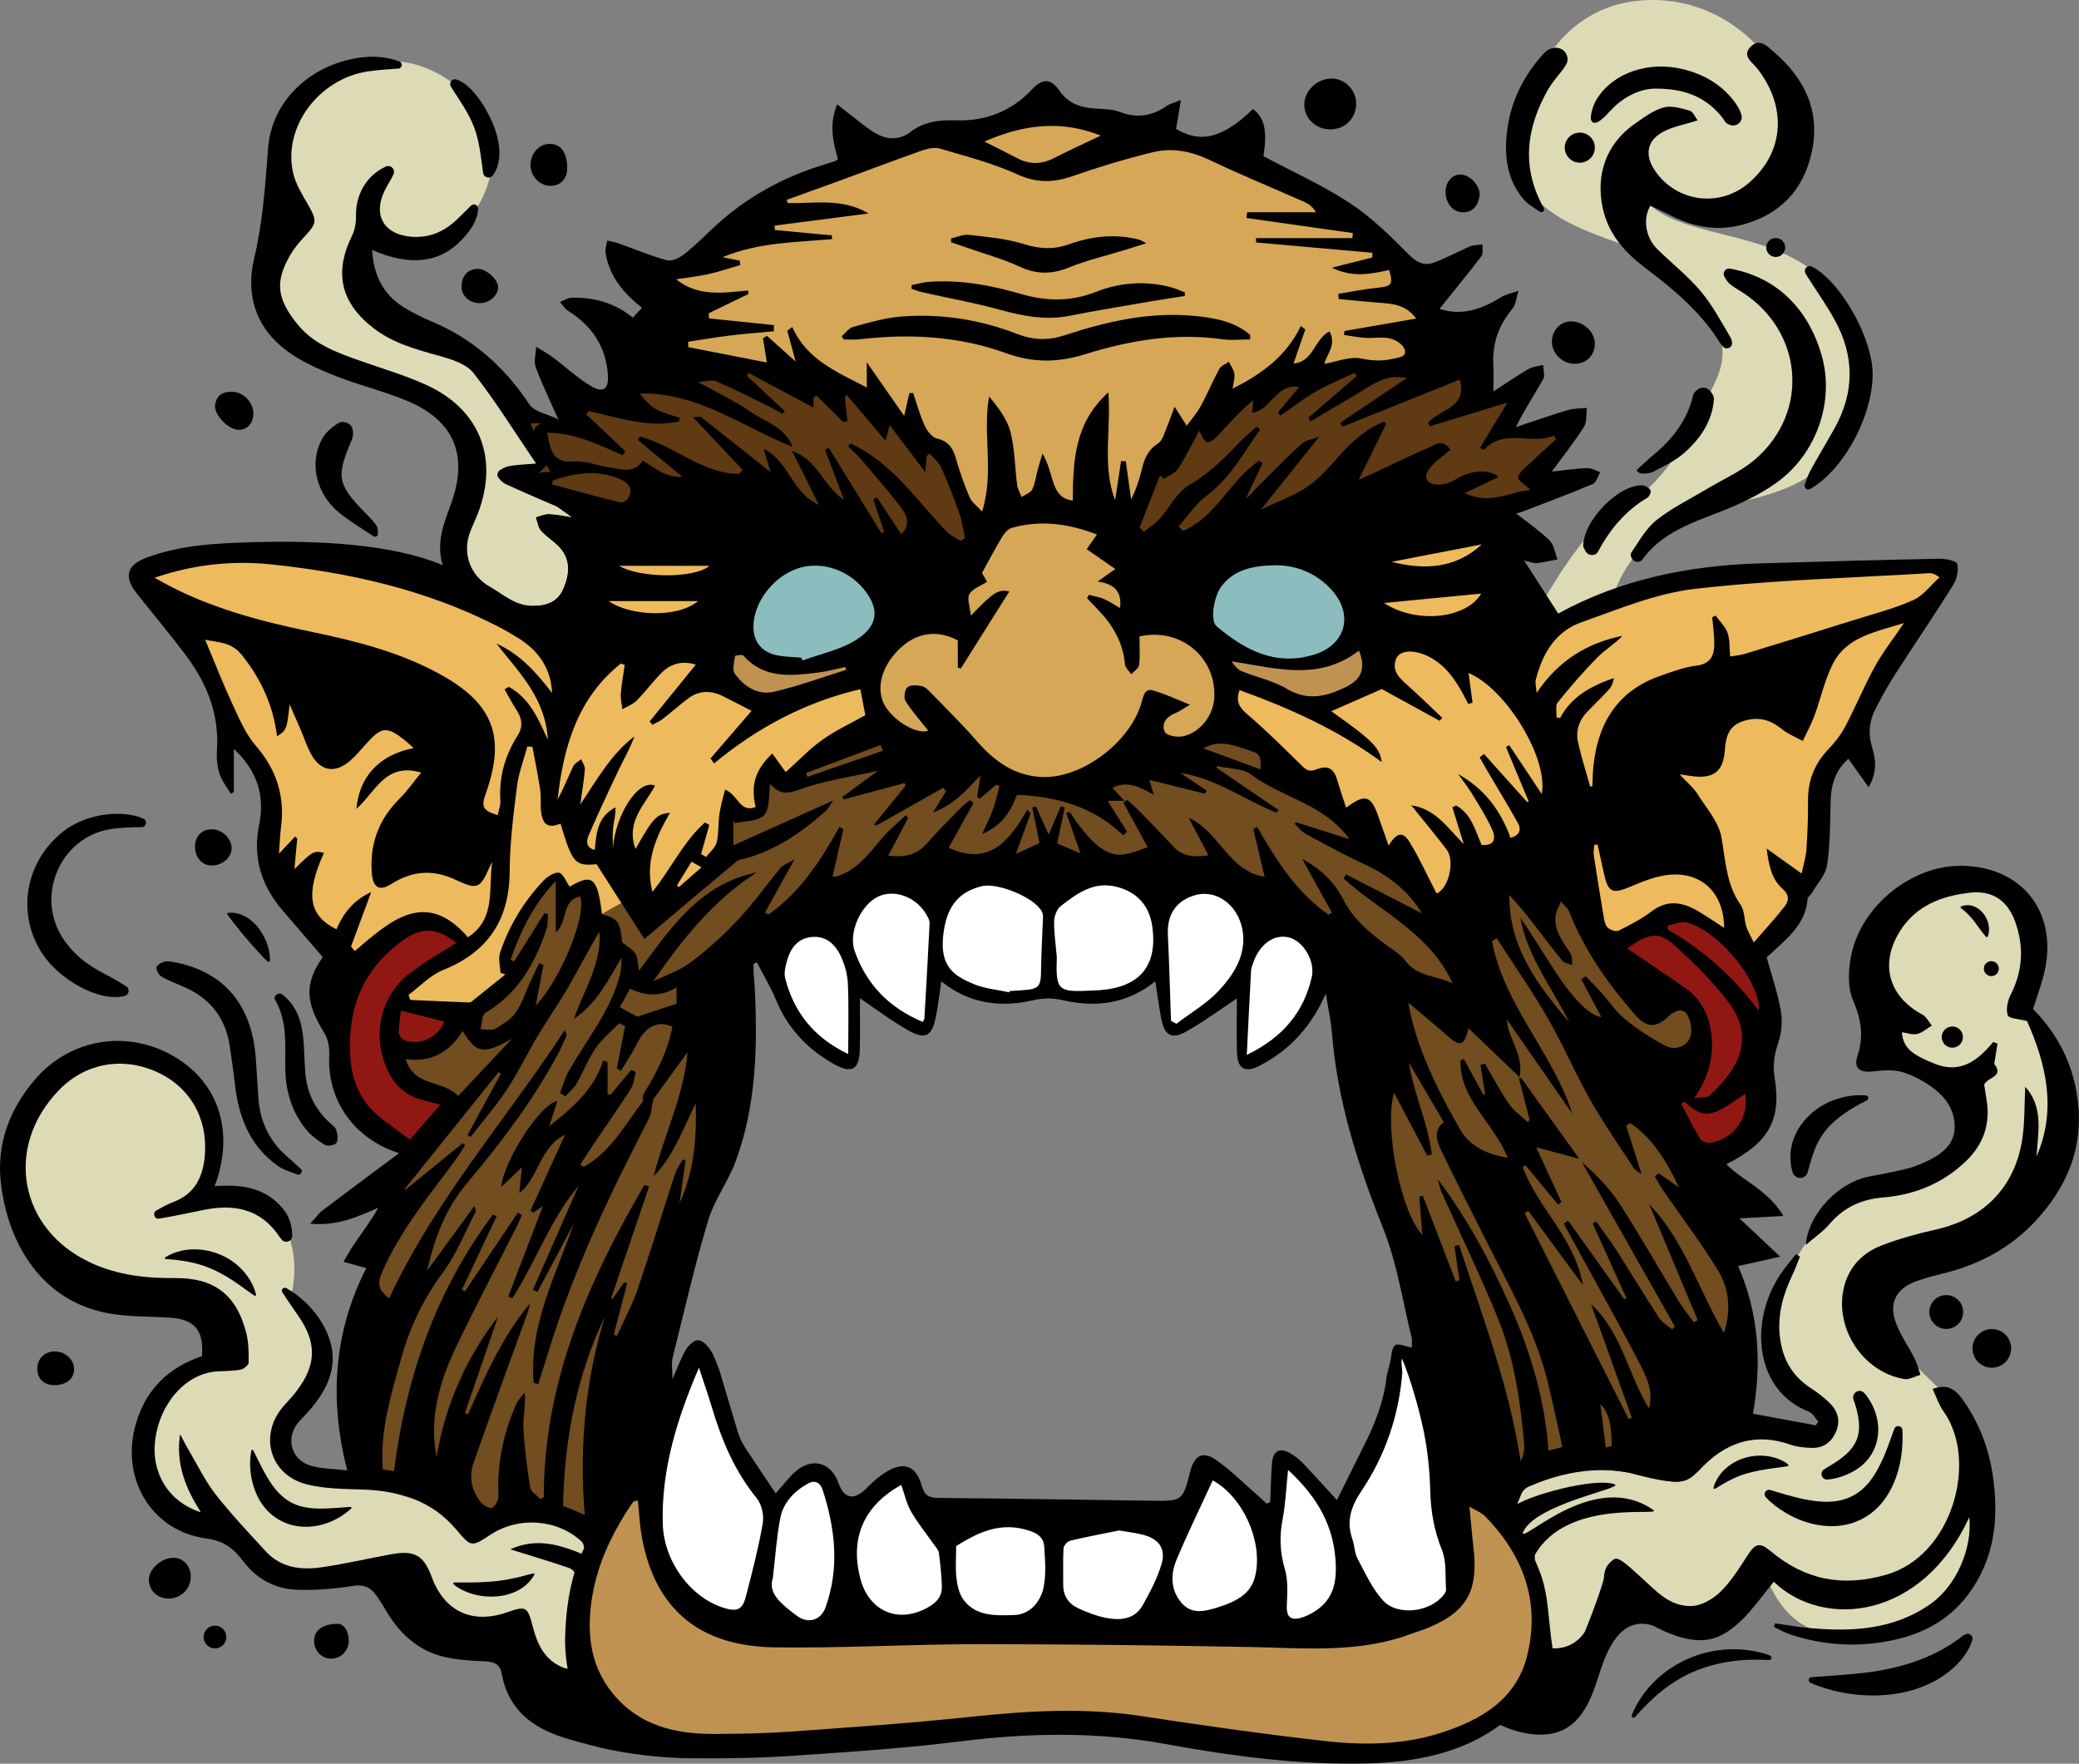 <?xml version="1.0" encoding="UTF-8"?>
<svg id="Layer_2" data-name="Layer 2" xmlns="http://www.w3.org/2000/svg" viewBox="0 0 938.22 795.85">
  <rect x="0" y="0" width="938.22" height="795.85" fill="#808080" stroke="none"/>
  <defs>
    <style>
      .cls-1 {
        fill: #c09252;
      }

      .cls-2 {
        fill: #5f3a13;
      }

      .cls-3 {
        fill: #fff;
      }

      .cls-4 {
        fill: #8bbdbe;
      }

      .cls-5 {
        fill: #edba5d;
      }

      .cls-6 {
        fill: #d6a757;
      }

      .cls-7 {
        fill: #911712;
      }

      .cls-8 {
        fill: #dddab6;
      }

      .cls-9 {
        fill: #714d1f;
      }
    </style>
  </defs>
  <g id="MODIFIED_ILLUSTRATION" data-name="MODIFIED ILLUSTRATION">
    <g>
      <g>
        <path class="cls-8" d="M268.78,688.98s-35.96-12.25-54.75,0c-13.64-12.08-56.34-19.79-72.3-23.59-15.97-3.81-18.41-14.69-9.01-26.84,9.4-12.15,25.92-24.54-1.3-53.98,5.22-21.68-2.95-50.91-39.54-45.2,0,0,23.67-59.08-45.01-65.88-25.92-3.41-57.34,62.53-31.75,85.85,25.59,23.33,47.24,27.5,61.52,28.65,14.29,1.15,24.65,22.43,23.03,21.84s-34.02,19.17-33.37,37.31c.65,18.14,10.37,36.6,30.71,43.32,13.67,6.91,26.53,21.46,40.19,22.11,13.66.65,39.25-3.71,39.25-3.71l20.73,22.12,24.95,7.72,30.45,27.99,13.54,9.4s-18.25-27.59,2.66-87.09Z"/>
        <path d="M263.58,720.45h0c-1.96,14.77-4.12,32.82,5.74,44.93,8.04,9.88,14.46,26.06,1.1,23.02-5.31-1.21-10.59-2.63-15.84-4.27-14.63-4.57-25.25-12.94-28.15-28.81-.82-4.46-3.45-5.47-7.54-5.66-6.09-.28-12.29-.6-18.2-1.96-12.29-2.83-20.74-10.89-26.89-21.61-1.37-2.39-2.89-4.7-4.55-6.9-2.61-3.45-5.72-4.25-10.33-3.52-8.32,1.32-16.87,2.01-25.27,1.67-9.69-.39-17.89-5-23.83-12.78-4.34-5.68-8.47-9.23-16.73-10.35-24.82-3.36-38.71-27.01-31.89-51.33,4.29-15.31,14.27-25.63,29.92-30.94,0,0,.02-.01.02-.02.9-11.65-3.23-16.59-14.48-17.34-9.46-.62-19.1-.3-28.33-2.08-29.34-5.64-44.68-30.91-47.92-58.58-2.05-17.53,3.78-33.21,15.22-46.63,16.1-18.86,42.17-23.01,63.42-10.27,19.96,11.96,26.87,34.25,17.81,58.21,0,.02,0,.04.03.03,11.44-.87,22.22.3,30.28,9.55,3.09,3.55,4.56,7.3,4.74,12.71.08,2.52-3.01,3.81-4.69,1.93-.38-.43-.73-.86-1.04-1.32-8.48-12.71-20.52-15-34.44-12.13-6.57,1.35-13.13,2.72-19.73,3.86-.17.03-.35.05-.53.05-2.01,0-2.66-2.73-.91-3.71,2.5-1.39,5-2.79,7.65-3.79,9.93-3.75,13.49-11.64,14.24-21.28,1.33-17-7.1-31.07-22.27-37.69-15.45-6.75-32.05-3.5-43.65,8.53-24.75,25.67-17.97,62.71,14.24,77.75,12.11,5.65,24.95,7.12,38.16,7,17.71-.17,27.73,7.46,32.15,24.59,1.12,4.32,1.17,8.99,1.13,13.49-.01,1.13-2.17,2.95-3.57,3.22-3.46.65-7.05.59-10.59.8-13.88.83-25.81,13.96-28.01,30.85-1.94,14.92,6.03,28.09,20.53,32.7.02,0,.04-.02.03-.04-6.93-10.9-11.36-21.95-9.34-35.08,0-.02.04-.03.05,0,1.35,2.51,2.62,5.07,4.08,7.53,3.9,6.6,7.27,13.62,11.96,19.61,7.06,8.99,14.95,17.35,22.71,25.76,6.69,7.25,15.63,8.37,24.66,7.12,10.76-1.48,21.36-4.07,32.07-5.97,10.42-1.85,14.45.58,18.09,10.42,5.71,15.47,18.23,21.29,33.95,15.81,8.54-2.98,9.26-2.63,11.59,6.44,2.04,7.95,5.28,14.96,13.43,18.4,1.03.43,2.18.56,3.77.95.02,0,.04-.01.03-.03-2.82-13.79-2.19-27.06,1.74-40.08,1.03-3.41-.71-5.05-3.14-5.88-8.26-2.82-16.62-5.3-25.88-8.2-.02,0-.02-.04,0-.05,11.36-5.16,21.72-2.46,33.9,2.8.02,0,.04,0,.03-.03-.77-2.94-.68-5.18-1.76-6.18-10.96-10.25-28.44-11.51-41.13-3.2-8.61,5.64-8.75,5.76-15.46-2.21-11.22-13.35-26.08-17.64-42.77-18.15-8.26-.25-16.75-.31-24.68-2.3-16.8-4.21-21.87-22.34-10.53-35.32,1.95-2.23,4.03-4.37,5.82-6.73,9.11-12,9.28-21.86.71-34.18-2.41-3.46-4.83-6.91-7.09-10.47-.74-1.17.59-2.54,1.8-1.86,12.74,7.19,21.51,20.93,20.91,32.78-.41,8.09-4.22,14.72-9.15,20.81-1.86,2.3-4.02,4.37-5.99,6.58-6.47,7.27-3.74,17.58,5.7,20.1,4.86,1.3,10.07,1.29,16.02,1.97h0c28.78-1.76,45.3,9.58,57.29,21.88h.02c6.81.96,21.25-17.8,52.08,1.3,0,0,6.96,3.8-2.54,33.8Z"/>
        <path d="M56.92,445.05c1.78,1.09,1.41,3.82-.61,4.34-11.76,3.03-29.85-7.64-37.37-19.31-11.61-18.02-7.58-41.15,9.36-54.71,10.6-8.48,27.16-10.12,36.43-5.95,1.93.87,1.37,3.74-.74,3.79-4.87.11-9.86.18-14.72,1.04-21.71,3.82-32.92,29.07-21.62,47.96,4.84,8.09,11.99,13.47,20.29,17.65,2.98,1.5,5.84,3.27,8.98,5.19Z"/>
        <path d="M135.94,529.35c-.39.61-1.16.85-1.83.59-3.04-1.19-6.28-2.1-8.86-3.94-12.48-8.93-17.55-21.91-19.22-36.63-.67-5.89-1.49-11.77-2.39-17.63-1.94-12.56-8.9-21.28-20.51-26.36-3.44-1.5-6.99-2.81-10.22-4.68-1.23-.71-2.33-2.73-2.3-4.12.02-.93,2.05-2.21,3.39-2.59,1.43-.4,3.14-.11,4.66.18,22.49,4.27,35.17,19.36,36.8,43.74.38,5.72.75,11.45,1.12,17.17.66,10.33,4.52,19.15,12.27,26.15,2.28,2.06,4.56,4.12,6.85,6.17.55.49.66,1.31.26,1.92,0,0,0,.01-.01.02Z"/>
        <path d="M123.93,450.45c0-1.82,2.22-2.76,3.63-1.61,6.46,5.27,8.48,11.97,9.26,19.27.61,5.67.48,11.43,1.07,17.1.87,8.35,4.5,15.43,10.67,21.19,1.15,1.07,2.73,2.09,3.16,3.44.59,1.85.98,4.4.11,5.85-.63,1.05-3.96,1.66-5.18.94-3.15-1.86-6.26-4.18-8.55-7-6.29-7.77-9.13-17.03-9.34-26.9-.23-10.8,1.22-21.75-4.71-31.7-.09-.16-.13-.35-.13-.59Z"/>
        <path d="M86.09,711.65c-.12,5.63-4.83,9.95-10.54,9.68-4.93-.23-8.61-4.15-8.36-8.9.25-4.68,5.97-9.56,11.15-9.5,4.47.05,7.86,3.86,7.75,8.72Z"/>
        <path d="M95.65,390.55c-4.43.04-7.7-3.65-7.65-8.63.05-4.66,3.18-7.79,7.74-7.71,4.57.08,8.87,4.29,8.79,8.61-.08,4.15-4.14,7.69-8.87,7.73Z"/>
        <path d="M24.81,625.05c-4.81.1-7.97-2.82-8-7.39-.03-4.47,3.28-7.81,7.78-7.84,4.7-.03,8.66,3.42,8.84,7.71.19,4.41-3.23,7.4-8.62,7.51Z"/>
        <path d="M152.19,732.71c2.91,0,4.91,2.74,5.19,7.06.3,4.69-3.24,8.57-7.78,8.7-4.25.13-7.82-3.47-7.87-7.93-.05-4.56,3.35-7.63,10.46-7.83Z"/>
        <path d="M102.91,411.92c9.73-.94,17.1,9.07,18.64,17.74.61,5.4.44,5.67-3.36,1.65-5.68-6.09-10.54-11.8-15.53-18.58-.26-.27-.12-.75.26-.81h0Z"/>
        <path d="M74.59,567.35c9.1-5.7,21.52-4.27,30.17,1.72,5.16,3.58,9.26,8.96,10.78,15.1.11.39-.37.73-.7.48-2.5-1.61-4.75-3.42-7.18-5.06-6.55-4.67-13.57-8.38-21.56-10-3.54-.77-7.27-1.22-11.25-1.44-.42.03-.63-.58-.26-.81h0Z"/>
        <path d="M114.27,654.45c4.44,8.58,8.21,18.15,16.21,23,7.88,4.85,18.53,3.06,27.66,2.52.41-.05.65.52.33.78-14.78,13.26-37.23,10.68-43.88-9.53-.9-2.76-1.44-5.56-1.63-8.35-.18-2.79-.08-5.56.46-8.31.07-.41.66-.5.84-.12h0Z"/>
        <path d="M204.99,714.08c9.15,0,17.81.13,26.66-1.89,2.91-.49,5.64-1.49,9.02-2.19.25-.07.53.08.58.34-5.91,11.02-21.95,12.37-32.31,7.27-.64-.3-5.99-3.09-3.94-3.54h0Z"/>
        <circle cx="97.01" cy="738.69" r="5.13"/>
      </g>
      <g>
        <path class="cls-8" d="M262.31,265.08c-.81,18.23-32.38,22.1-55.23,0-8.08-22.78,11.92-40.68,3.28-59.09-8.64-18.41-20.41-30.76-58.74-41.83-38.34-11.08-28.47-37.01-28.79-52.47-.31-15.46-5.94-69.62,34.53-81.66,40.48-12.04,61.66,20.53,64.78,30.96s-3.12,59.51-51.43,45.93c0,0-14.67,13.12-4.95,25.27,9.72,12.15,41.78,26.63,51.11,30.5,9.33,3.87,23.57,30.9,23.57,30.9l6.48,16.2-9.73,4.1,25.11,16.84v34.37Z"/>
        <path d="M260.38,240.85s0,.03,0,.04c14.6,8.63,12.93,32.71-1.89,38.54-29.35,11.54-48.02,0-58.74-24.55h0c-3.14-10.66.89-19.32,4.03-28.2,7.55-21.41,1.05-36.92-19.84-45.71-10.54-4.43-21.81-7.1-32.45-11.31-7.48-2.96-15.07-6.32-21.53-10.98-14.3-10.33-19.26-25.32-15.28-42,3.93-16.47,5.04-32.99,6.3-49.74,1.61-21.49,19.04-37.52,40.7-40.83,6.5-.99,12.62-.58,18.55,1.6,1.68.62,1.33,3.11-.46,3.23-4.59.31-9.18.61-13.72,1.28-22.15,3.29-38.42,25.13-33.8,45.7,1.09,4.85,3.86,9.43,6.4,13.83,4.58,7.93,4.58,8.79-1.55,15.36-2.28,2.44-4.45,5.09-6.11,7.96-6.71,11.64-6.58,19.48,3.74,31.83,7.24,8.66,17.7,12.32,28.01,15.97,9.86,3.5,19.99,6.44,29.49,10.75,24.29,11.01,32.98,33.13,23.44,58.04-1.06,2.77-2.37,5.44-3.44,8.2-3.72,9.57-.22,19.72,8.77,24.86,6.08,3.48,11.34,8.55,19.12,8.66,6.36.09,11.53-1.66,14.11-7.63,2.78-6.41,3.6-13.13-1.64-18.88-2.51-2.75-5.89-4.71-8.37-7.48-1.33-1.48-1.58-3.93-2.32-5.94,0-.01,0-.03.02-.03,1.95-.51,3.91-1.49,5.83-1.41,3.36.14,6.69.88,10.04,1.4.31-1.08.22-.74.53-1.82-10.07-4.35-20.19-8.58-30.15-13.16-1.19-.55-2.15-1.58-3.08-2.68-.98-1.15-.69-2.89.61-3.66,1.22-.73,2.46-1.4,3.78-1.68,3.58-.76,7.31-.78,12.4-1.24.02,0,.03-.02.02-.04-9.77-14.38-18.28-28.14-28.2-40.8-3.23-4.12-9.91-6.21-15.42-7.75-10.52-2.93-20.92-5.69-29.77-12.55-14.8-11.47-17.87-25.03-9.57-41.81,1.3-2.63,1.77-5.94,1.72-8.92-.17-9.68,4.93-18.31,13.49-22.14,2.18-.98,4.43,1.26,3.45,3.45h0c-1.13,2.51-2.72,4.82-3.95,7.29-5.48,11.02-.52,19.84,11.81,20.91,7.98.69,14.77-2.14,20.52-7.55,2.13-2,4.19-4.08,6.55-6.44,1.25-1.25,3.4-.28,3.25,1.48-.48,5.8-3.69,9.94-7.29,13.78-9.94,10.63-23.39,12.16-40.5,4.73-.02,0-.04,0-.04.02.6,11.08,4.81,19.98,14.31,25.84,3.86,2.38,7.94,4.48,12.12,6.21,18.89,7.84,33.32,20.65,44.58,37.68,2.19,3.31,8.02,4.22,12.93,6.58.02,0,.02.04,0,.05l-10.95,4.78s-.02.02-.01.03l8.11,19.33s0,.03-.02.03l-9.56,3.24s-.02.04,0,.05l14.75,7.71h0s13.9,6.35,13.9,6.35c.01,0,.02.03,0,.04l-7.74,10.12ZM249.46,216.62c-.14.61-.27,1.22-.41,1.83"/>
        <path d="M169.6,242.16c-.36.09-.74.03-1.05-.18-5.18-3.48-10.61-6.66-15.44-10.59-10.56-8.6-13.76-22.76-7.63-33.55,1.56-2.75,4.32-5.06,6.99-6.8,2.14-1.39,4.66-.26,5.79.92,1.11,1.16,1.49,4.17.52,6.44-6.89,16.2-6.93,19.79,5.55,32.51,1.94,1.97,3.99,3.91,5.5,6.19.64.97.65,2.36.74,3.69.04.63-.36,1.21-.98,1.36h-.02Z"/>
        <path d="M203.49,39.13c-1.06-1.66.48-3.83,2.37-3.28,4.64,1.33,10.05,7.02,14.57,15.69,5.92,11.33,6.46,21.56,1.97,27.63-1.3,1.75-4.08.99-4.38-1.17-.95-6.87-1.61-13.91-3.97-20.33-2.42-6.58-6.7-12.48-10.56-18.54Z"/>
        <path d="M255.98,75.29c.18,5.18-2.69,8.46-7.46,8.57-4.69.1-8.91-4.07-9.11-9-.21-5.1,3.49-9.63,8.11-9.91,5.23-.32,8.22,3.34,8.46,10.35Z"/>
        <path d="M107.42,193.97c-4.89-.39-10.94-7.17-10.36-11.24.65-4.59,3.8-6.16,8.09-5.93,5.1.28,9.65,5.38,9.15,10.48-.43,4.4-3,6.69-6.88,6.69Z"/>
        <path d="M216.2,136.8c-4.46-.1-8.18-3.55-7.93-7.74.26-4.4,2.41-7.5,7.19-7.74,3.91-.19,9.43,4.9,9.33,8.31-.12,3.97-4.08,7.27-8.59,7.17Z"/>
      </g>
      <g>
        <path class="cls-8" d="M692.96,277.59s23.17-44.97,42.96-50.97c16.05-10.37,27.03-30.78,34.58-46.82,7.56-16.04,18.15-29.58-25.54-65.33-38.5-12.42-61.93-21.33-59.24-50.33C688.42,35.15,705.56.49,744.97,0c39.41-.49,66,34.48,63.64,59.03-2.36,24.55-23.54,47.93-70.05,24.82,14.02,34.94,97.33,5.65,100.73,86.77-5.35,55.99-48,51.3-76.89,62.31-28.89,11.01-35.05,38.14-35.05,38.14l-31.26,10.59-3.14-4.08Z"/>
        <path d="M766.1,54.33c-5.96,1.89-11.05,2.78-15.4,5.06-7.45,3.89-8.62,10.47-3.96,17.44,9.69,14.47,29.41,17.07,42.6,5.62,15.82-13.74,17.27-34,3.77-51.44-2.23-2.88-7.18-5.73-3.09-9.91,4.06-4.15,7.8,0,10.72,2.53,13.85,11.96,20.91,26.79,16.81,45.28-3.8,17.13-14.56,28.17-31.63,32.58-10.56,2.73-20.8,1.2-30.57-3.56-3.53-1.72-7.06-3.43-10.54-5.13-3.59,6.02-2.21,14.42,3.17,19.68,6.5,6.36,13.74,12.07,19.56,18.99,5.26,6.24,9.17,13.65,13.36,20.73.41.7.66,1.49.76,2.38.25,2.21-2.44,3.49-3.99,1.91-.57-.58-1.08-1.19-1.5-1.86-8.54-13.71-20.6-23.85-33.29-33.42-9.33-7.04-16.97-15.26-19.58-27.29-3.29-15.16,1.64-29.07,14.27-37.92,4.13-2.9,8.4-6.14,13.11-7.49,3.56-1.02,8.02.34,11.85,1.42,1.54.44,2.48,2.97,3.58,4.4Z"/>
        <path d="M778.17,124.78c-.96-1.79.54-3.93,2.54-3.57,23.64,4.3,36.27,21.08,41.42,39.27,5.82,20.54-2.19,44.21-20.35,57.28-7.57,5.45-16.34,9.58-25.08,13-13.32,5.2-26.84,9.61-35.72,21.94-.17.24-.43.42-.73.57-1.75.83-3.81-.33-4.22-2.22-.14-.64-.16-1.2.09-1.57,3.5-5.16,6.67-11,11.41-14.77,6.85-5.46,14.94-9.37,22.51-13.93,7.4-4.46,15.61-7.97,22.05-13.53,24.67-21.28,21.65-57.58-5.73-75.31-2.15-1.39-4.53-2.59-6.29-4.39-.73-.75-1.3-1.67-1.89-2.76Z"/>
        <path d="M816.89,220.64c-1.35.77-2.94-.53-2.43-2,.8-2.32,1.45-4.23,2.4-5.99,3.55-6.59,7.48-12.97,11.12-19.51,8.99-16.18,8.92-32.51.08-48.63-3.79-6.91-8.42-13.35-12.61-20.04-.23-.37-.45-.74-.67-1.13-1.05-1.88.96-4.02,2.88-3.05,11.08,5.63,24.1,26.07,26.98,43.05,3.15,18.62-10.68,47.57-27.74,57.31Z"/>
        <path d="M696.56,95.28c-.41.51-1.14.61-1.68.24-2.58-1.77-5.42-3.32-7.37-5.63-7.52-8.92-8.73-19.7-7.39-30.75,1.46-12.02,6.34-22.76,14.05-32.13,1.61-1.96,3.44-4.33,5.65-5.05.64-.21,1.32-.33,2.02-.38,4.03-.31,6.95,4.05,4.92,7.55-.01.02-.02.04-.04.06-2.31,3.87-5.74,7.08-7.98,10.98-10.1,17.56-12.27,35.48-2.06,53.72.25.44.21.98-.11,1.37,0,0,0,.01-.01.02Z"/>
        <path d="M747.61,39.98c-6.27-.13-14.14,2.84-20.48,9.6-1.62,1.73-3.23,3.53-5.13,4.91-2.43,1.76-4.45.99-4.06-2.14.33-2.63,1.28-5.39,2.68-7.65,7.38-11.92,23.54-17.41,39.4-13.35,8.6,2.2,16.16,6.41,21.83,13.41,1.71,2.11,3.31,4.55,4.05,7.11.04.13.06.26.09.39.48,2.98-2.71,5.24-5.47,4.04-.38-.16-.75-.34-1.11-.54-.95-.52-1.45-1.83-2.19-2.76-6.82-8.57-15.79-12.94-29.61-13.02Z"/>
        <path d="M738.56,212.15c2.49-2.26,4.91-4.62,7.5-6.77,8.73-7.24,15.4-15.7,18.04-27.09.21-.92.99-1.71,1.95-2.47,1.81-1.43,4.46-1.1,5.85.74.92,1.22,1.66,2.42,1.57,3.56-.72,9.97-6.18,17.88-13.41,24.25-4.05,3.57-9.18,6-14.05,8.52-1.33.69-2.98.74-4.61.83-1.16.06-2.26-.54-2.83-1.55v-.02Z"/>
        <path d="M600.4,58.38c-6.4.05-11.62-4.76-11.79-10.85-.17-6.33,5.45-11.93,12.13-12.1,6-.15,11.35,5.21,11.29,11.31-.06,6.66-4.99,11.59-11.63,11.64Z"/>
        <path d="M714.47,246.69c-.02-12.04,16.25-28.15,26.77-27.7,1.29.05,2.93,1.15,3.64,2.26.38.6-.54,2.8-1.43,3.33-10,5.88-16.97,14.4-22.38,24.47-.11.21-.26.39-.44.56-1.58,1.52-4.23.9-5.22-1.05l-.94-1.86Z"/>
        <path d="M709.01,145.02c5.6.04,10.61,4.66,10.72,9.88.11,5.41-3.84,9.32-9.34,9.25-5.53-.07-10.24-4.94-10.03-10.36.19-4.95,3.99-8.8,8.65-8.77Z"/>
        <path d="M667.75,88.12c-.65,4.34-2.62,7.55-7.45,7.68-4.53.12-8-4.1-7.94-9.26.05-4.6,3.18-8.04,7.06-7.77,4.27.31,8.45,4.99,8.33,9.35Z"/>
        <circle cx="801.35" cy="111.68" r="4.27"/>
        <circle cx="712.94" cy="66.62" r="6.79"/>
      </g>
      <g>
        <path class="cls-8" d="M685.39,668.02l-2.25,19.18,8.07,18.16,7.48,39.6s22.68.32,33.37-19.76c16.58,6.55,48.68,17.91,61.82-16.35,6.86,0,7.51,50.4,81.42,18.95,29.65-12.61,32.32-70.68,3.02-98.2-29.3-27.51-49.39-50.45-23.8-58.42,25.59-7.97,65.04-22.67,74.19-47.96,9.15-25.29,1.94-56.27-16.52-66.95,0,0,27.67-51.13-27.15-61.84-25.82-3.75-53.84,39.05-39.91,57.75,13.93,18.69,7.15,22.71,7.15,22.71,0,0,42.12,14.78,37.89,27.9s-12.17,28.02-43.02,33.21c-30.85,5.18-48.66,57.7-48.66,57.7,0,0,.22,29.13,16.46,38.52,16.25,9.4,6.39,19.95-6.34,17.59-12.73-2.36-34.98-6.64-34.98-6.64l-21.04,18.2-27.79-.32-39.4,6.96Z"/>
        <path d="M698.03,743.42s.02-.02.03-.01c5.5,1.24,12.7-.34,17.08-6.94h0c4.37-10.47,8.34-22.23,8.64-24.24.3-2.01-.04-5.44,4.63-8.68,2.08-1.07,5.49,2.15,12.29,8.31,6.8,6.16,12.73,12.98,22.34,12.85,6.81-.1,12.81-5.91,12.81-5.91,5.09-4.72,8.88-10.96,12.73-16.86,3.61-5.53,5.46-6.19,10.57-1.93,15.43,12.86,32.14,16.22,51.95,10.61,30.18-8.54,41.79-51.77,25.93-73.85-2.06-2.87-3.16-6.43-4.85-9.97,0-.01,0-.03.01-.04,7.6-2.88,11.12,1.25,14.16,5.66,6.72,9.75,10.97,20.61,12.79,32.27,3.09,19.77,1.37,38.65-11.31,55.28-9.44,12.39-22.51,18.37-37.34,20.86-14.42,2.43-28.72,1.29-42.65-3.32-2.5-.83-4.83-2.21-7.23-3.34-.01,0-.02-.02-.01-.03.13-.54.25-1.08.38-1.62,0-.01.02-.02.03-.02,4.98.7,9.95,1.61,14.96,2.08,19.64,1.85,38.8.97,55.64-11.1,11.24-8.05,18.54-24.84,17.11-38.76,0-.03-.04-.03-.05,0-21.35,46.08-65.57,50.59-88.16,29.08-.01-.01-.03,0-.04,0-4.48,5.46-8.65,11.19-13.48,16.31-9.68,9.35-18.59,15.24-41.13,3.39h0c-14.85-4.65-20.84,12-23.69,20.48-2.85,8.49-6.52,23.24-18.99,27.52-12.46,4.28-27.4-3.74-27.43-3.76-5.09-4.12,18.72-16.76,22.29-34.33ZM791.03,637.91c9.7,1.79,19.06,3.52,28.42,5.25.01,0,.02,0,.03-.01.35-.56.69-1.13,1.04-1.69,0,0,0-.02,0-.03-1.38-1.51-2.48-3.76-4.19-4.42-24.09-9.31-27.34-40.01-12.98-61.81,2.14-3.24,4.73-6.19,7.11-9.27,0-.01.02-.01.03,0,.59.35,1.19.69,1.78,1.04.01,0,.02.02.01.03-1.13,2.8-2.11,5.66-3.41,8.37-4.17,8.69-6.71,17.65-5.68,27.44,1.05,10.05,5.38,17.96,13.98,23.56,3.28,2.14,6.5,4.56,9.17,7.4,3.34,3.56,4.22,8.01,2.05,12.66-2.12,4.54-5.72,7.1-10.79,6.91-3.12-.12-6.4-.34-9.31-1.37-16.64-5.88-30.17-.87-41.55,11.59-5.57,5.06-6.49,7.81-31.67.96-19.53-3.7-36.61,2.57-45.1,6.27-1.58.69-2.83,1.95-3.49,3.54-2.11,5-2.72,7.48-2.72,7.48,0,0-9.18-18.46,2.16-22.27,13.93-3.65,40.17-10.13,57.67-8.83,17.49,1.3,32.91-11.97,47.48-12.79Z"/>
        <path d="M899.99,480.14c4.53,5.7-2.82,5.8-4.57,9.24.28,1.76.64,4.26,1.06,6.74,1.9,11-1.42,20.33-9.37,27.94-10.41,9.96-23.14,15.12-37.32,16.29-9.84.81-17.75,4.46-24.17,12.02-2.81,3.31-6.57,5.82-10.7,9.39,1.06-13.86,14.54-27.95,28.07-30.74,6-1.24,12.05-2.23,17.97-3.77,3.6-.94,7.12-2.42,10.42-4.16,6.02-3.17,10.93-7.5,10.74-15.04-.2-8-4.78-13.77-11-18.03-4.02-2.75-8.56-5.16-13.22-6.4-3.98-1.06-8.5-.62-12.71-.15-6.1.68-8.76-1.51-6.88-7.23,2.88-8.77,1.57-16.38-2.08-24.96-2.6-6.12-2.13-14.47-.57-21.26,5.02-21.82,27.08-39.12,48.53-39.33,27.5-.27,44.32,20.01,38.65,46.94-1.25,5.94-3.5,11.66-5.35,17.69,11.56,11.72,18.57,25.83,20.33,42.62,2.15,20.53-5.14,37.55-18.64,52.39-11.69,12.85-26.36,20.53-43.13,24.53-3.83.91-7.65,1.96-11.35,3.31-8.12,2.97-12.07,8.8-9.66,17.05,1.86,6.39,6.14,12.05,9.16,18.13,1.1,2.21,1.66,4.68,2.47,7.03-2.47.68-5.11,2.28-7.4,1.89-18.65-3.2-31.59-23.06-27.11-41.45,2.22-9.12,8.31-15.44,16.76-18.73,8.04-3.14,16.49-5.41,24.93-7.33,21.39-4.86,35.4-18.99,38.76-40.64,1.18-7.62.92-15.46,1.35-23.72,8.47,9.49,5.69,20.65,5.11,31.46,9.25-21.49,4.22-41.9-4.31-61.14-3.55-.96-8.16-1.07-8.68-2.58-.92-2.67-.08-6.57,1.31-9.29,5.47-10.69,6.04-21.6,2.12-32.69-3.46-9.79-10.32-14.49-20.49-13.34-12.7,1.43-24.3,5.76-31.57,17.31-9.29,14.77-5.18,29.5,10.09,37.69,1.79.96,2.87,3.27,4.27,4.96-2.2,1.32-4.26,3.21-6.63,3.78-2.12.51-4.59-.46-6.93-.78.71,6.8,3.89,9.92,15.11,14.33,11.45,4.5,19.25-1.59,26.16-9.93.64.26,1.28.51,1.92.77-.5,3.1-1.01,6.21-1.49,9.18Z"/>
        <path d="M798.21,749.07c-11.3-.72-23.04.68-33.47,5.07-10.65,4.41-19.24,11.92-26.88,20.66-.62.73-1.88-.03-1.47-.93,8.61-20.69,31.45-32.44,53.38-29.11,3.06.46,6.04,1.1,8.98,2.26.55.22.82.84.6,1.39-.19.47-.66.73-1.14.67h0Z"/>
        <path d="M890.09,740.09c-2.27,6.94-7.64,12.43-13.58,16.43-13.28,8.66-29.97,10.04-45.1,7.24-4.93-.99-9.77-2.39-14.37-4.42-.67-.29-.97-1.07-.68-1.73.2-.46.64-.75,1.11-.79,12.63-1,25.01-1.41,37.08-4.26,10.08-2.41,19.57-6.12,28.03-12.06,1.2-.81,2.36-1.77,3.51-2.63,0,0,1.1-.46,1.1-.46,1.65-.75,3.53,1,2.91,2.69h0Z"/>
        <path d="M799.1,672.4c20.26,6.22,38.33,11.18,49.17-11.19,2.71-5.16,4.61-11.04,6.62-16.51.38-.97,1.47-1.46,2.44-1.08.72.28,1.18.96,1.21,1.69.17,3.64.03,7.27-.41,10.9-1.54,11.7-6.97,23.76-18.03,29.3-10.89,5.65-24.39,3.13-34.42-2.97-3.21-1.94-6.15-4.1-8.78-6.91-.75-.81-.71-2.07.09-2.83.58-.55,1.39-.66,2.09-.41h0Z"/>
        <path d="M841.36,628.61c9.38,11.04,8.54,27.67-4.73,35.17-3.76,2.21-7.79,3.42-11.82,3.85-1.38.15-2.62-.85-2.77-2.23-.11-1.03.42-1.98,1.27-2.46,5.68-3.37,11.75-6.91,14.36-12.77,2.54-5.57.91-12.68-1.12-18.37-1.25-3.14,2.5-5.64,4.81-3.17h0Z"/>
        <path d="M842.42,496.56c-6.81,3.45-13.59,7.56-18.3,13.27-4.68,5.67-6.33,11.69-8.28,18.91-.44,1.99-2.47,3.23-4.44,2.67-1.21-.34-2.1-1.28-2.44-2.39-.67-2.21-1.01-4.54-.96-6.91-.1-12.28,9.74-22.73,20.95-26.18,4.3-1.39,8.68-2.03,13.15-1.62,1.2.1,1.43,1.81.32,2.24h0Z"/>
        <path d="M806.71,661.63c-8.19,1.15-17.48,2.01-24.9,5.75-2.55,1.19-5.02,2.73-7.85,4.41-.22.13-.5.07-.63-.16-.07-.11-.08-.24-.05-.35.88-3.25,2.82-6.14,5.32-8.49,6.31-5.81,16.02-7.52,23.96-4.45.66.22,6.07,2.63,4.14,3.29h0Z"/>
        <circle cx="898.88" cy="608.45" r="8.72"/>
        <circle cx="878.31" cy="592.03" r="7.64"/>
        <circle cx="881.05" cy="467.98" r="4.78"/>
        <circle cx="898.66" cy="437.09" r="3.38"/>
        <path d="M885.04,409.02c7.62-3.02,14.7,6.54,12.01,13.52-.12.35-.6.43-.84.15-4-4.68-5.83-8.9-11.18-12.83-.33-.18-.35-.69.01-.85h0Z"/>
        <path d="M682.92,679.97c5.74-5.04,37.04-13.51,45.79-10.16,4.43,1.73-36.96,8.92-41.59,22.12,1.43,2.99,33.17-28.88,59.08-10.49,3.78,2.95-39.09-5.47-53.56,20.23.65,13.93-16.74-15.53-9.72-21.69Z"/>
      </g>
      <g>
        <path class="cls-3" d="M347.26,425.13l5.91,28.43s18.95,21.01,22.52,21.93c3.56.91,8.59,4.27,8.59,4.27l1.61-36.07,9.75,8.76s17.86,10.57,20.5,10.54c2.64-.03,7.27-27.4,7.27-27.4,0,0,6.5,8.42,12.84,10.69,6.34,2.27,25.23,5.93,36.35-.92l5.27,1.7s7.31,4.13,19.71,2c12.39-2.13,20.49-6.18,23.57-12.01l3.38,3.08,2.48,21.61,4.03,2.81s25.51-16.81,27.25-19.57c1.74-2.75,2.79.65,2.79.65v32.88l6.89-1.78s15.87-12.51,22.03-20.43c6.16-7.92,7.94-20.23,7.94-20.23l-6.48-17.49-19.81-11.5-36.56-9.72-48.6-5.18-40.66,2.29-33.21,1.6-32.14,5.02-22.29,12.96-10.93,11.1Z"/>
        <path class="cls-3" d="M348.26,678.35s-13.39-17.13-17.6-30.74c-4.21-13.61-11.34-32.75-11.34-32.75l-3.73-4.99-12.34,13.12-10.82,53.9,5.67,31.14s19.92,25.92,38.71,26.89c18.79.97,80.83,2.11,80.83,2.11l120.68,2.11s63.17,2.75,63.66,2.75,38.88-8.1,44.71-12.31c5.83-4.21,15.71-17.66,14.74-25.27-.97-7.61-15.39-70.62-15.39-70.62l-13.28-20.71-9.23,35.45-12.47,24.27-9.72,11.37-12.8-17.82-10.66-6.87-4.56,28.73-9.23-12.23-22.52-14.17-10.69,22.19-116.08-5.55-6.23-12.92-27.2,16.68-8.59-16.85-11.66.49-12.85,12.59Z"/>
        <ellipse class="cls-4" cx="366.25" cy="277.59" rx="32.14" ry="24.3"/>
        <ellipse class="cls-4" cx="577.71" cy="275.04" rx="32.14" ry="24.3"/>
        <path class="cls-6" d="M445.99,236.08c-.32.91-5.83-2.33-6.8-2.33s-13.78-29.78-13.78-29.78l-14.04-6.51-14.04-17.49-28.83-9.72-21.23-2.15-33.2-3.94-19.22-6.22,4.93-30.97,16.8-15.28,37.52-25.66,54.31-19.4,52.48-14.94h32.4l33.72,11.34,47.6,15.74,47.95,27.16,18.14,29.26-1.57,24.49-9.45,6.36-26.89-1.88-9.4,9.13-13.28-5.19-15.86,10.58-24.31,14.91-10.04,7.77-14.25,15.13-5.18,19.76-23-7.68s-25.59,2.35-27.54,2.15-13.93,5.37-13.93,5.37Z"/>
        <path class="cls-2" d="M442.43,248l-13.23,9.31-57.39-17.47-66.68-19.86-34.07,13.44-31.65-16.2,7.52-7.45-7.52-18.79h16.59v-11.66h18.68l12.26-11.27h27.14l29.51-.39,36.25,9.07,22.39,11.99,23.2,15.26,15.08,31.33,32.56-5.47,34.5,8.13,18.74-35.31,16.75-13.61,30.92-18.41,44.06-6.47h43.74l7,14.84,15.68,1.3-6.8,13.29h28.83l-2.92,7.45-11.99,15.55,6.8,7.45-18.71,5.18-87.39,6.09-76.3,13.35-17.89-6.16s-4.1-6.8-22.37-8.42c-18.27-1.62-32.63,6.16-33.28,13.93Z"/>
        <polygon class="cls-5" points="266.12 243.93 344.38 245.51 315.03 281.01 266.78 286.23 266.12 243.93"/>
        <polygon class="cls-5" points="679.66 235.3 614.75 245.51 616.71 286.23 666.42 283.8 684.27 260.76 679.66 235.3"/>
        <polygon class="cls-6" points="423.41 259.45 453.13 232.94 500.58 232.94 520.45 265.08 529.11 277.59 548.97 297.89 552.49 328.02 522.45 341.21 491.35 353.07 456.36 354.74 430.91 339.2 408.56 336.71 395.65 321.71 394.19 295.4 423.41 259.45"/>
        <polygon class="cls-1" points="327.58 288.48 344.92 297.89 361.6 300.81 393.51 294.64 389.62 302.91 370.51 309.88 346.54 316.68 326.61 310.75 327.58 288.48"/>
        <polygon class="cls-1" points="554.2 293.88 553.23 306.15 565.7 309.56 588.54 317.66 608.25 311.01 619.64 307.77 616.89 286.88 601.82 295.4 586.43 299.34 564.08 295.4 554.2 293.88"/>
        <path class="cls-5" d="M288.11,405.13l-18.36,10.15s-6.98-12.68-12.96-12.17l-5.19-8.65s-16.62,16.07-19,23.42-4.1,17.65-1.54,22.03l-17.69,15.99-33.44-3.69,5.58-8.84,26.13-16.41s-14.89-12.31-21.48-11.66c-6.59.65-30.84,20.05-30.7,20.93s-35.54-38.82-35.54-38.82l-1.1-37.18s-10.99-23.33-20.04-39.31c-9.05-15.98-28.06-47.95-28.06-47.95l-8.42-12.09,4.31-5.75,30.25-3.97h33.48l48.74,10.8,43.48,11.89,29.37,19.47,36.57-1.34,25.63.43v12.53l23.06,11.77,49.27-11.77,3.04,20.95-38.23,25.92-9.5-4.78-1.39,17.96-11.56,2.71-4.75-5.52-1.46,20.95-19.71,21.38-12.05,8.86-6.74-8.21Z"/>
        <path class="cls-5" d="M578.44,314.07l-22.46-7.17-4.5,18.85,28.63,19.44,13.61,12.96,2.59-3.41,11.94,14.1,8.8,12.1,15.87,15.76,16.59,13.94,41.73-27.23,25.27,20.21,7.78,24.18,17.49-7.81,16.22-9.35,26.13,12.55,6.24,8.85s22.69-17.19,22.03-23.84c-.65-6.65,8.42-16.04,8.42-16.04,0,0-.78-35.53,3.18-41.58,3.95-6.05,19.02-35.2,19.02-35.2l28.99-44.38,9.04-13.69s-36.8-2.51-55.48-1.86-65.28,5.31-65.28,5.31l-38.1,14.28-32.57,8.27-28.83,7.45-31.1-.32-10.04,17.33-30.13,11.18-11.07-4.88Z"/>
        <path class="cls-1" d="M287.25,664.09s-21.74,36.47-23.67,46.36c-1.93,9.9-3.04,53.31,2.54,59.79,5.58,6.48,26.31,13.85,38.94,18.47,12.63,4.62,89.12-4.54,89.12-4.54,0,0,65.65-9.72,82.05-7.45,16.4,2.27,123.93,16.85,146.3,14.58,22.37-2.27,61.57-17.17,64.81-30.13,3.24-12.96,22.96-37.35-20.93-84.27l-10.34,1.46,5.34,28.36-8.84,19.53s-29.05,10.52-44.92,11.87c-15.87,1.35-273.55-3.5-273.55-3.5,0,0-27.09-8.11-32.92-19.45-5.83-11.34-13.93-51.08-13.93-51.08Z"/>
        <polygon class="cls-7" points="210.36 425.9 183.08 442.49 180.56 451.23 205.97 458.04 205.39 466.36 180.56 475.1 183.08 486.44 204.75 497.57 187.04 521.86 163.82 504.58 151.61 457.39 163.6 430.5 180.99 416.47 196.97 415.49 210.36 425.9"/>
        <path class="cls-7" d="M727.35,428.99l18.1-14.9,14.04-3.44,21.06,11.42,15.98,18.7,2.59,23.65-10.37,21.49s4.32,19.44,3.89,19.44-16.52,14.47-16.85,14.47-12.46.97-12.55.97-15.53-22.03-15.53-22.03l11.45-17.39,8.1-13.17-3.56-15.01-12.96-7.13-20.73-8.75-2.65-8.32Z"/>
        <polygon class="cls-9" points="284.98 404.8 269.92 413.39 263.28 400.19 256.47 403.99 250.88 395.16 241.89 403.11 231.07 423.5 227.8 432.99 232.01 438.5 222.13 449.67 210.95 458.64 201.56 468.68 179.95 473.65 183.08 486.44 205.97 497.62 186.01 523.24 173.86 550.31 165.6 586.71 161.39 658.31 176.02 665.39 199.25 670.05 217.44 683.56 244.92 678.37 266.12 685.68 295.02 636.6 308.47 567.6 325.15 512.04 327.22 455.89 334.22 423.55 394.76 398.85 475.71 391.36 557.6 399.36 610.25 430.88 609.05 479.75 620.94 529.04 645.88 589.51 658.68 639.03 673.42 674.02 705.09 658.15 740.97 656.6 758.3 654.91 782.76 617.85 779.94 569.37 749.88 504.43 760.29 478.02 767.53 464.57 757.99 448.38 737.94 440.65 714.4 406.26 699.34 387.47 663.38 396.38 653.5 417.92 623.04 379.05 585.26 351.19 565.7 331.59 547.47 330.23 525.37 339.2 488.92 351.67 455.23 352.64 430.91 339.2 409.71 343.7 392.54 328.99 361.44 345.35 355.77 352.64 345.89 345.84 343.46 363.98 334.12 368.84 327.98 363.47 327.26 380.99 315.92 397.39 292.5 415.17 284.98 404.8"/>
        <path d="M156.74,663.61c-8.41-32.5-5.89-63.04,8.56-91.4-3.62-1-6.96-1.92-10.3-2.85,1.63-2.7,3.13-5.5,4.92-8.09,3.67-5.29,7.5-10.48,10.8-16.26-9.34,3.98-18.27,8.32-30.74,7.16,2.57-2.77,3.94-4.76,5.76-6.14,11.13-8.43,22.36-16.73,34.36-25.68-20.56-6.53-32.42-24-31.52-43.89.15-3.34-.36-7.3-2.06-10.05-8.96-14.43-9.05-22.65-.88-34.53-6.29-7.32-12.32-14.28-18.3-21.29-9.55-11.21-13.39-23.8-10.37-38.58,2.63-12.87-.85-24.22-11.44-34.1v19.47l-1.36.83c-1.74-2.98-4.03-5.77-5.06-8.98-1.07-3.31-1.44-7.05-1.2-10.54,1.09-15.83-4.21-29.64-13.35-42.06-7.27-9.87-15.23-19.22-22.84-28.84-5.99-7.57-4.56-12.84,4.62-16.23,15.85-5.86,32.51-6.48,49.12-6.93,28.19-.75,61.64.81,84.29,10.38,15.03,6.35,21.24,9.84,21.24,9.84,6.08,3.48,11.34,8.55,19.12,8.66,6.36.09,11.53-1.66,14.11-7.63,2.78-6.41,3.6-13.13-1.64-18.88-2.51-2.75-5.89-4.71-8.37-7.48-1.33-1.49-1.59-3.95-2.32-5.97,1.95-.51,3.93-1.49,5.86-1.41,3.46.14,6.89.93,10.34,1.44.14-.6-19.22-12.64-18.62-16.82.6-4.17,8.93-3.83,8.93-3.83,0,0-8.44-14.73-7.46-18.82.98-4.09,11.02-4.83,11.02-4.83-3.91-8.89-7.46-16.11-10.19-23.63-.97-2.68.08-6.09.21-9.16,2.46,1.54,5.04,2.93,7.37,4.66,5.97,4.43,11.45,9.67,17.84,13.33,5.2,2.98,7.6.8,7.16-5.34-.91-12.78-7.26-22.22-18.06-28.92-1.45-.9-2.39-2.62-3.57-3.95,1.72-.66,3.43-1.84,5.17-1.9,10.16-.34,19.49,2.3,27.74,8.99,1.45-1.58,2.75-2.99,4.1-4.47-8.39-6.62-14.78-14.23-16.45-24.83-.27-1.74.49-3.65.78-5.48,1.82.44,3.68.74,5.44,1.36,7.16,2.53,14.17,5.56,21.48,7.51,2.22.59,5.65-1.09,7.75-2.73,4.67-3.64,8.88-7.87,13.21-11.93,14.55-13.66,31.53-23.01,50.59-28.7,1.51-.45,3.02-.93,4.51-1.45.34-.12.61-.46,1.11-.86-2.24-7.82-4.1-15.79-.34-24.72,2.09,1.66,3.68,2.99,5.33,4.23,4.09,3.08,7.94,6.59,12.38,9.04,5.09,2.81,10.46,2.99,15.56-.91,6.26-4.79,13.22-5.32,21.19-5.11,12.62.33,24.37-4.24,33.28-13.81,4.61-4.96,8.53-5.44,12.42.25,3.87,5.68,9.18,7.71,15.61,8.19,3.94.3,8.15.16,11.71,1.55,7.79,3.03,14.6,1.91,21.25-2.7,1.36-.94,3.1-1.31,6.38-2.64-.86,5.14-1.5,8.96-2.19,13.03,9.35,5.44,19.13,6.19,34.72-8.96,5.28,3.98,6.49,9.78,4.74,21.27,13.25,7.07,26.82,13.15,39.06,21.21,9.78,6.44,18.36,14.91,26.66,23.29,3.47,3.51,6.79,5.01,10.81,3.62,5.7-1.96,11.02-5.03,16.6-7.38,1.72-.72,3.79-.64,5.7-.92-.12,1.79.43,4.1-.48,5.29-6.06,7.96-12.43,15.69-18.92,23.77,9.65,3.22,18.72.41,27.53-5.11,2.4-1.51,5.41-2.06,8.13-3.05-.9,2.79-1.09,6.18-2.83,8.26-6.19,7.37-9.04,15.61-8.53,25.16.19,3.52.03,7.07.03,12.01,5.49-3.55,10.55-7.04,15.84-10.13,1.91-1.11,4.38-1.23,6.6-1.81.05,2.19.93,4.84,0,6.48-3.88,6.85-8.3,13.39-12.28,21.55,7.78-2.59,15.52-5.32,23.37-7.67,2.74-.82,5.76-.68,8.66-.98-.39,2.88.08,6.3-1.33,8.54-4.19,6.64-9.12,12.82-14.5,20.19,5.69-.61,10.79-1.39,15.91-1.58,1.97-.07,3.99,1.2,5.98,1.86-1.11,1.82-1.8,4.62-3.4,5.3-10.34,4.38-20.87,8.31-31.36,12.35-1.42.55-2.92.87-3.19.95,4.84,3.84,10.34,7.61,15.03,12.19,2.04,1.99,2.45,5.66,3.6,8.56-3.14.58-6.27,1.31-9.44,1.68-1.26.15-2.62-.5-5.59-1.15,5.6,8.71,10.47,16.29,15.36,23.91,28.02-15.42,58.85-21.69,90.99-22.65,26.9-.8,53.81-1.56,80.72-2.1,2.91-.06,7.99.9,8.34,2.3.73,2.94-.22,7-1.91,9.7-8.49,13.58-17.53,26.81-26.19,40.29-3.2,4.98-6.08,10.19-8.78,15.46-2.8,5.46-3.41,11.19-1.56,17.25,1.69,5.51,2.43,11.17-1.54,18.14-3.3-4.65-6.11-8.61-9.13-12.87-5.61,4.88-7.81,11.4-8.01,18.99-.26,9.67-.18,19.42-1.59,28.94-.66,4.45-4.46,8.43-6.89,12.6-.57.98-1.86,1.81-1.94,2.78-.95,11.74-9.67,18.09-17.26,25.24-.55.52-1.17.98-1.19,1,2.3,8.42,5.04,16.24,6.42,24.3.8,4.67.28,10.02-1.25,14.52-1.79,5.31-2.49,10.02-1.55,15.72,3.13,19.06-2.93,29.38-21.83,38.87,7.79,7.71,18.79,11.67,25.8,23.34-7.52.41-13.53.73-19.87,1.08,5.54,5.21,11.23,10.56,18.38,17.28-7.04,1.58-12.71,2.86-18.98,4.26,9.35,21.24,10.74,43.9,6.66,66.71l-24.57,25.44c-4.27,4.67-8.19,6.02-14.5,4.59-14.25-3.24-28.72-6.87-43.44-3.97-7.06,1.39-13.87,4.4-20.48,7.38-1.69.76-2.18,4.21-3.82,7.7-2.29,5.82,3.61,11.99,10.7,30.24,4.04,10.4,3.73,22.02,5.64,33.84.1,7.38-9.49,22.26-23.57,35.11-17.25,12.76-38.28,16.89-60.48,17.39-30.45.68-60.45-3.28-90.27-8.73-30.9-5.65-61.67-5.15-92.75-1.25-25.28,3.17-50.77,4.84-76.22,6.54-15.35,1.03-30.78,1.28-46.17,1.08-13.65-.18-27.12-1.81-40.37-4.8-5.42-1.22-1.93-5.75-1.93-5.75,0,0-14.56-17.89-13.76-44.71,1.03-34.26,12.95-46.17,12.95-46.17-14.57-9.88-27.31-14.2-54.09-5.89-3.24-.54-3.03-13.25-57.19-22.5ZM566.84,109.4c-.02-.64-.03-1.29-.05-1.93h43.52c.07-.77.15-1.54.22-2.31-16-2.26-32-4.53-48.01-6.79.1-.87.2-1.73.31-2.6h31.08c-1.55-2.48-3.24-3.73-5.11-4.57-14.27-6.33-28.72-12.24-42.8-18.96-8.42-4.02-17.03-5.71-25.85-3.53-12.21,3.01-24.31,6.64-36.18,10.78-8.68,3.03-16.26,3.13-25-.86-11.01-5.03-22.96-8.07-34.64-11.54-2.41-.72-5.54-.11-8.03.76-12.45,4.38-24.79,9.08-37.19,13.62-8,2.93-16.02,5.8-24.04,8.69.12.49.25.97.37,1.46,12.02.31,24.56-2.41,36.51,4.7-15,1.94-28.69,3.71-42.39,5.48l.12,2c8.59.81,17.18,1.61,25.77,2.42.01.56.02,1.12.03,1.68-16.44,1.5-33.19,1.39-49.4,8.17,3.12.63,5.44,1.1,7.77,1.57l.21,1.96c-4.78,1.39-9.5,3.01-14.35,4.09-4.8,1.07-9.72,1.58-14.58,2.33,10.03,8.09,21.33,6.07,32.48,5.06.06.52.12,1.05.19,1.57-6,2.91-11.99,5.82-17.99,8.73.05.77.1,1.53.15,2.3,9.77,1.01,19.54,2.02,29.3,3.03-.02.92-.03,1.85-.05,2.77-6.54.62-13.09,1.1-19.6,1.89-6.37.78-12.7,1.88-19.05,2.84.01.81.03,1.62.04,2.43,11.8,2.31,23.6,4.62,35.48,6.94-.62-3.84-1.18-7.37-1.75-10.89.6-.38,1.21-.75,1.81-1.13,4.1,3.68,8.21,7.36,12.93,11.59-1.45-5.35-2.62-9.63-3.78-13.91.74-.56,1.48-1.12,2.23-1.68,6.67,14.94,20.45,20.4,33.66,27.3v-11.37c5.85,8.39,11.08,15.89,16.87,24.21,1.06-4.65,1.71-7.48,2.36-10.32.56-.02,1.11-.03,1.67-.05,1.7,4.96,3.07,10.07,5.25,14.81,1.09,2.36,3.38,5.28,5.61,5.79,5.4,1.24,7.22,4.59,8.56,9.32,1.66,5.85,3.72,11.63,6.11,17.22.94,2.19,3.26,3.79,5.61,6.39,5.61-18,.07-35,3.16-51.96,4.14,5.06,8.12,10.19,9.62,15.96,1.99,7.7,1.97,15.92,3.01,23.89.25,1.9,1.32,3.69,2.01,5.53,1.67-1.13,4.06-1.89,4.83-3.46,1.35-2.73,1.67-5.97,2.49-8.97.66-2.41,1.41-4.79,2.12-7.19,2.54,4.4,3.45,8.57,4.74,12.62,1.34,4.21,3.37,7.98,8.93,8.6.19-17.52.49-34.82,16.06-48.8,1.34,16.98-2.94,32.85,3.05,48.68.98-6.44,1.83-12.06,2.68-17.67.71.01,1.42.03,2.13.04.81,5.77,1.61,11.54,2.42,17.31,2.2-4.55,3.81-9.16,4.88-13.89,1.09-4.81,2.92-8.67,7.36-11.55,2.01-1.3,2.78-4.68,3.87-7.22,1.3-3.03,2.33-6.18,3.48-9.27,1.69,2.66,3.38,5.32,5.48,8.62,1.87-2.57,4.45-5.46,6.27-8.77,3.04-5.51,5.45-11.38,8.46-16.91.78-1.43,2.82-2.17,4.28-3.22.89,1.84,2.29,3.62,2.52,5.54.26,2.18-.53,4.49-.84,6.62,13.01-6.52,24.31-14.62,30.8-28.27.67.52,1.34,1.04,2.01,1.56-1.74,5.06-3.48,10.11-5.28,15.34,9.01-.7,9.23-10.81,16.2-14.5,3.44,6.16-1.48,10.64-2.28,14.67,5.57-.96,11.39-3.45,16.49-2.42,5.11,1.04,9.52,1.3,14.5.12,2.87-.68,6.31-.82,5.21-4.29-.69-2.17-4.06-4.3-6.59-4.89-3.56-.83-7.47-.03-11.21-.26-3.18-.19-6.33-.86-9.49-1.31.04-.59.08-1.17.11-1.76,10.61-1.84,21.23-3.69,32.41-5.63-4.76-6.49-10.96-6.67-17.07-7.17-5.97-.49-11.94-1.08-17.91-1.63-.06-.78-.13-1.56-.19-2.34,6.02-.97,12-2.22,18.05-2.81,6.01-.59,6.83-1.52,4.91-7.96-8.06,1.72-16.2,3.63-25.84-1.03,7.16-1.81,12.69-3.21,18.22-4.61.02-.71.04-1.42.07-2.14-17.52-1.55-35.03-3.11-52.55-4.66ZM287.81,677.04c-1.24.37-1.71.37-1.93.61-.54.57-.99,1.23-1.42,1.88-8.84,13.34-15.49,27.62-17.61,43.6-1.96,14.76-.26,28.82,9.6,40.92,12,14.73,28.37,18.49,46.19,18.38,11.47-.07,22.97-.25,34.41-1.07,26.8-1.93,53.62-3.76,80.34-6.59,25.86-2.74,51.56-4.37,77.46-.44,27.74,4.22,55.54,8.21,83.43,11.33,17.73,1.98,35.69,1.67,52.9-4.02,17.75-5.87,33.27-15.08,38.07-34.78,5.94-24.4-1.95-45.16-19.12-62.76-1.53-1.57-3.86-2.37-7-4.23.68,6.97,1.14,12.59,1.8,18.19,2.41,20.38-3.17,29.78-22.21,37.16-1.66.64-3.39,1.08-5.05,1.73-23.86,9.21-48.65,6.71-73.36,6.25-41.14-.77-82.28-1.3-123.42-1.28-30.46.01-60.92,1.86-91.36,1.43-33.95-.48-53.65-17.32-59.72-48.91-1.07-5.59-1.31-11.35-1.98-17.39ZM637.08,608.04c0-1.43.32-3.08-.05-4.56-4.07-16.4-6.54-33.45-12.76-49-11.41-28.56-20.68-57.38-23.17-88.17-.49-6.03-1.85-11.98-2.81-17.97-6.34,14.66-16.1,25.4-29.78,32.53-6.68,3.48-10.14,1.37-10.3-6.15-.18-8.37-.04-16.75-.04-24.17-7.46,4.94-14.88,10.45-22.87,14.94-6.52,3.66-9.78,1.71-11.2-5.63-1.08-5.54-1.79-11.14-2.73-17.06-12.52,10.11-26.66,11.96-41.46,8.58-4.89-1.12-8.94-1.13-13.86.01-14.78,3.42-28.91,1.42-41.26-8.59-.85,5.67-1.43,10.96-2.48,16.16-1.75,8.74-4.73,10.36-12.68,5.84-7.61-4.32-14.63-9.68-21.57-14.36,0,7.04.11,14.9-.03,22.76-.17,9.67-3.6,11.56-12.15,6.68-11.69-6.67-20.41-15.96-25.63-28.56-2.44-5.88-5.76-11.4-8.68-17.08-.5.25-1.01.49-1.51.74,0,1.18-.06,2.37.01,3.54.15,2.57.44,5.13.56,7.69,1.26,26.41.65,52.69-8.66,77.85-3.41,9.2-9.64,17.45-12.43,26.77-6.1,20.41-10.87,41.22-16.01,61.92-.61,2.46-.08,5.2-.08,9.6,2.49-5.6,3.92-9.71,6.11-13.36,1.16-1.94,3.68-4.32,5.51-4.26,1.93.06,4.26,2.48,5.54,4.44,1.75,2.68,2.68,5.9,3.98,8.93,1.72,5.77,6.23,20.89,8.36,28.02.76,2.54,1.9,4.96,3.37,7.17,4.94,7.42,9.27,13.9,13.73,20.6,3.62-4.05,5.96-7.27,8.85-9.81,7.62-6.69,16.28-4.23,19.6,5.35,2.41,6.94,7.02,7.68,12.39,2.25,2.76-2.79,5.75-5.51,9.08-7.54,7.98-4.86,13.52-2.69,16.05,6.42,1.18,4.23,3.24,5.33,7.44,5.36,32.07.28,64.13.83,96.19,1.26,14.06.19,14.06.15,17.56-13.48,1.81-7.03,5.7-9.08,11.64-4.89,6.55,4.63,12.31,10.38,18.39,15.67,1.49,1.29,2.9,2.67,4.35,4.01.75-.31.85-.35,1.6-.65.27-5.84.43-11.69.83-17.52.39-5.67,3.59-7.38,8.39-4.49,2.01,1.21,3.94,2.71,5.57,4.41,4.98,5.22,9.79,10.6,15.34,16.64,4.37-8.79,8.58-17.26,13.38-26.92,8.47-17.05,9.06-28.97,9.06-28.97.68-2.72,1.14-4.6,1.61-6.48.64-2.58.53-6.07,2.18-7.43,1.29-1.07,4.77.51,7.52.96M313.98,497.89c-5.74,11.37-9.84,23.51-19.01,32.92,4.81-18.91,13.75-36.65,15.26-55.92-5.36,7.35-10.84,14.86-15.39,21.11-.82,3.69-.88,6.57-2.06,8.86-17.41,33.71-33.78,67.85-45.01,104.22-1.6,5.18-3.26,10.34-4.89,15.51-.68-.19-1.37-.39-2.05-.58-2.17-25.96,9.99-48.43,18.17-72.03-5.49,10.34-10.97,20.68-16.46,31.02-.68-.33-1.37-.67-2.05-1,6.88-15.66,13.77-31.31,20.65-46.97-12.82,15.24-19.28,34.31-29.97,50.82-.61-.26-1.22-.53-1.82-.79,5.18-13.5,10.36-27,15.69-40.88-1.71,1.18-3.03,2.08-4.34,2.99-.44-.28-.88-.55-1.32-.83,5.06-11.12,10.12-22.23,15.63-34.35-11.63,5.82-11.66,19.1-20.64,26.37.41-4.12.74-7.52,1.15-11.63-3.39,3.23-5.93,5.65-9.32,8.88,1.1-11.87,17.82-37.8,25.32-38.76-1.33,4.12-2.49,7.73-3.66,11.34,10.3-8.23,20.22-16.47,24.35-29.64.66.22,1.32.45,1.98.67v14.49c.47.08.93.15,1.4.23,3.11-3.74,6.22-7.49,9.32-11.23.65.37,1.3.74,1.95,1.11-.68,2.49-.82,5.32-2.14,7.4-5.4,8.46-11.18,16.69-16.8,25.02-2.05,3.04-4.03,6.14-6.05,9.21l1.58,1.07c12.28-6.81,18.71-19.25,26.78-29.65-.26-1.47-.06-2.84.62-3.93,5.73-9.22,10.49-18.83,12.6-29.67-5.14-2.3-9.3-.94-12.4,2.31-2.47,2.6-3.88,6.22-5.78,9.37-1.65,2.73-3.33,5.44-4.99,8.17-.63-.31-1.27-.62-1.9-.93,1.23-6.39,2.47-12.78,3.7-19.17-.88-.43-1.77-.85-2.65-1.28-3.58,3.69-7.72,7-10.59,11.17-3.43,5-5.62,10.83-8.67,16.11-1.24,2.14-3.32,3.8-5.02,5.68-.8-.49-1.61-.98-2.41-1.47,1.22-3.19,2.07-6.58,3.72-9.53,8.16-14.55,19.27-27.54,23.41-44.21.59-2.39.46-4.95.67-7.44-6.26,10.46-11.35,20.95-21.54,27.67,4.56-13.02,12.57-24.92,11.54-39.33-4.9,7.97-8.98,16.23-13.59,24.18-4.53,7.83-9.74,15.28-14.38,23.05-4.75,7.96-8.77,16.38-13.88,24.09-4.94,7.46-10.86,14.28-16.35,21.38-.45-.31-.89-.63-1.34-.94,5.02-9.23,10.04-18.46,15.06-27.69-.36-.21-.73-.42-1.09-.63-14.08,17.52-28.16,35.05-42.23,52.57.09.14.18.29.26.43,8.59-6.98,17.18-13.96,25.77-20.94.39.29.77.59,1.16.88-1.65,2.48-3.2,5.04-4.97,7.44-11.97,16.18-24.85,31.75-32.8,50.56-1.66,3.94-1.84,7.03,3.45,11.13,20.69-44.5,52.87-80.73,79.2-120.99.76,1.26,1.01,2.15.72,2.8-1.27,2.87-2.58,5.73-4.07,8.5-11.32,20.97-25.66,39.78-40.95,57.97-9.45,11.25-14.47,24.76-17.75,39.18,7.09-9.69,14.18-19.37,21.26-29.06.71,1.28.76,2.24.38,2.97-4.62,8.89-8.3,18.48-14.19,26.43-8.89,11.98-15.16,24.87-19.11,39.08-4.53,16.32-9.71,32.54-8.34,50.27,1.69.27,3.35.53,5.05.79,5.38-42.6,18.98-81.55,44.62-115.74.57.23,1.13.46,1.7.7-5.23,11.07-10.45,22.13-15.68,33.2.48.21.96.41,1.45.62,7.93-11.81,15.85-23.63,23.78-35.44.61.36,1.22.73,1.83,1.09-.92,2.04-1.77,4.11-2.78,6.1-8.88,17.59-18.08,35.04-26.61,52.8-7.55,15.72-12.58,32.12-9.14,50.34,4.05-23.61,13.25-44.61,27.77-63.36-4.98,14.49-9.96,28.97-14.94,43.46.49.18.97.36,1.46.54,7.71-17.55,15.48-35.07,27.91-50-.55,3.26-1.81,6.19-2.9,9.19-7.57,20.89-15.24,41.75-22.58,62.72-2.21,6.32-.89,12.59,3.29,17.86,1.12,1.42,4.2,3.02,5.13,2.46,1.53-.92,2.92-3.57,2.83-5.42-.69-14.49,2.21-28.23,8.05-41.4.83-1.87,2.5-3.38,3.78-5.05.57,5.75-.81,10.84-.57,15.84.44,8.97,1.62,17.92,3.05,26.79.31,1.95,2.94,3.52,4.49,5.27.56-.28,1.11-.56,1.67-.84-.05-52.04,20.07-97.33,45.37-140.87.71.23,1.42.46,2.13.69-5.71,16.83-11.42,33.67-17.14,50.5.23.07.46.14.69.22,1.78-2.55,3.57-5.1,5.35-7.65.39.23.79.46,1.18.69-2,7.7-4,15.4-6.01,23.09.47.19.94.37,1.41.56,3.12-6.9,6.81-13.6,9.25-20.72,5.93-17.31,11.23-34.83,16.92-52.21.78-2.37,2.34-4.47,3.54-6.7.41.17.83.34,1.24.51-.88,6.38-1.77,12.75-2.65,19.13,6.62-14.31,7.72-29.46,7.27-44.92ZM376.11,361.1c-1.55,2.19-2.28,3.77-3.48,4.84-10.54,9.45-22.02,17.37-35.84,21.33-1.51.43-3.32.54-4.44,1.47-13.47,11.22-26.84,22.56-41.54,34.98-7.18-11.24-14.33-22.43-21.58-33.76-9.44.84-10.9.02-16.24-18.29-5.3,1.99-7.67.97-8.67-4.49-.64-3.45,0-7.13-.51-10.62-.96-6.56-2.33-13.07-3.54-19.59l-2.3-.1c-1.61,6-3.92,11.9-4.68,18.01-1.59,12.67-3.21,25.44-3.28,38.18-.12,21.97-9.71,36.49-30.16,44.7-5.73,2.3-10.35,7.37-15.49,11.17.27.76.53,1.53.8,2.29,8.93.39,17.86.81,26.79,1.14.49.02,1.04-.54,1.5-.91,4.89-3.91,9.76-7.83,14.63-11.75-.74-.25-1.49-.5-2.23-.75-.11-3.03-1.07-6.35-.17-9.05,4.02-12.11,10.57-22.88,19.28-32.21,1.85-1.98,5.02-4.18,7.26-3.88,1.86.25,3.24,4.03,4.87,6.31,10.25-6.06,12.53-4.25,14.57,12.41,7.1,1.8,8.28,3.52,9.13,12.71,2.33,1.89,4.78,3.08,5.95,5.05,1.17,1.97,1.07,4.7,1.64,7.75,14.32-19.41,27.65-39.27,53.12-44.36-19.23,12.3-33.15,29.5-46.6,49,5.8-2.71,10.69-4.33,14.8-7.1,5.38-3.62,10.35-7.94,15.12-12.35,4.59-4.25,8.94-8.81,13-13.57,4.96-5.81,9.39-12.08,14.32-17.92,1.31-1.55,3.62-2.27,6.37-3.91-4.89,8.8-9.1,16.38-13.31,23.96.5.3,1.01.6,1.51.9,14.43-9.97,23.67-24.48,32.17-39.63.57.37,1.14.73,1.71,1.1-1.62,7.1-3.23,14.21-4.9,21.54,1.1-.18,1.69-.2,2.24-.37,9.27-2.93,14.47-10.55,20.4-17.43,3.13-3.62,6.9-6.69,10.39-10,.36.4.72.81,1.08,1.21-2.9,5.52-5.8,11.05-8.92,17.01,7.1.84,12.66-.15,17.23-5.36,5.09-5.79,10.6-11.21,15.99-16.73,1.09-1.12,2.45-1.97,3.68-2.94.52.42,1.05.83,1.57,1.25-3.74,6.71-7.47,13.42-11.25,20.2,18.16,8.42,27.38-3,35.41-17.06.55.46,1.11.91,1.66,1.37-2.17,5.96-4.35,11.92-6.73,18.46,3.98-1.82,7.63-3.48,10.64-4.85-1.19-6-2.21-11.08-3.22-16.17.55-.12,1.09-.24,1.64-.35,1.75,3.86,3.5,7.72,5.73,12.63,2.23-5.14,3.86-8.91,5.5-12.69.58.16,1.16.32,1.75.49-1.08,5.15-2.16,10.29-3.4,16.22,3.33,1.42,7,2.98,10.54,4.49-2.23-6.33-4.33-12.26-6.42-18.2.49-.17.99-.35,1.48-.52,16.66,24.99,23.36,20.07,35.25,15.88-3.65-6.66-7.33-13.37-11-20.09.59-.4,1.17-.8,1.76-1.2,1.54,1.4,3.15,2.72,4.6,4.21,5.39,5.52,10.86,10.97,16.05,16.67,4.37,4.8,9.61,5.03,16,4.14-3.17-6.03-6.03-11.49-8.89-16.94,13.69,6.06,17.93,24.03,34.24,26.63-1.75-7.41-3.41-14.43-5.07-21.45.57-.37,1.14-.73,1.71-1.1,8.63,15.05,17.78,29.66,32.23,39.63.51-.29,1.01-.58,1.52-.88-4.22-7.63-8.44-15.25-13.42-24.25,9.03,4.76,14.83,11.04,18.63,18.45,4.17,8.14,10.51,13.67,17.43,18.98,3.61,2.77,7.88,5.08,10.55,8.58,5.57,7.3,14.13,6.58,21.28,10.1-10.27-22.58-32.43-32.2-49.27-47.33.4-.6.8-1.21,1.2-1.81,11.32,5.82,22.64,11.63,34.22,17.58-6.37-10.53-15.35-17.26-26.04-22.22-8.93-4.14-17.6-8.88-26.26-13.57-1.98-1.07-3.44-3.08-5.15-4.65.22-.23.43-.45.65-.68,7.66,2.42,15.32,4.84,24.09,7.62-11.65-16.12-30.47-18.64-44.25-29.07-3.91-2.96-10.27-2.7-15.51-3.92-.08.26-.16.53-.23.79,9.3,6.33,18.59,12.67,27.89,19l-.77,1.29c-14.57-5.81-27.52-15.63-43.5-17.98,3.96,2.64,7.91,5.28,11.87,7.92-.24.48-.48.96-.72,1.45-8.28-2.06-16.57-4.11-25.14-6.24.66,2.16,1.15,3.75,2.08,6.79-6.53-3.74-12.21-6.6-18.68-3.17,1.62,1.75,3.1,3.33,5.4,5.82h-7.58c3.03,4.84,5.89,9.42,8.76,14-.56.53-1.13,1.07-1.69,1.6-13.49-12.94-29.98-17.54-48-18.29-2.8,7.55-6.81,13.92-15.67,17.65,2.06-4.65,3.75-7.94,4.99-11.4,1.18-3.31,1.88-6.78,2.8-10.18-.49-.21-.97-.42-1.46-.63-2.51,2.12-5.01,4.24-7.52,6.37-.36-.27-.72-.55-1.08-.82.43-2.83.85-5.67,1.47-9.76-6.42,6.81-11.85,13.12-21.44,16.79,2.58-4.22,4.23-6.92,5.88-9.61-.4-.53-.81-1.07-1.21-1.6-10.11,5.71-20.22,11.41-30.33,17.12-.31-.17-.62-.35-.93-.52,4.73-5.82,9.46-11.65,14.19-17.47-.12-.42-.24-.84-.37-1.25-9.2,2.46-18.39,4.93-27.59,7.39l-.6-1.02c4.94-3.65,9.88-7.3,16.08-11.88-12.55,2.83-24.01,4.31-34.58,8.22-5.99,2.22-9.82,2.63-13.93-2.3-.83,5.02-.1,11.11-2.81,14.07-2.63,2.88-8.77,2.55-13.37,3.63-.17-.56-.34-1.11-.5-1.67v11.68c15.28-6.86,29.72-13.35,45.19-20.3ZM432.28,288.96c-10.35-5.38-20.33-3.29-28.46,6.05-6.95,7.99-8.48,17.74-3.83,24.46,4.79,6.92,14.48,12.01,18.92,10.22-3.44-4.36-7.25-8.59-10.26-13.33-.91-1.44-.4-5.09.84-6.23,1.28-1.18,4.33-.97,6.43-.53,1.58.33,3.04,1.82,4.26,3.08,6.98,7.2,14.13,14.26,20.72,21.8,7.86,8.99,16.85,15.56,29.2,16.14,18.1.84,40.26-15.84,45.18-34.03.78-2.86,1.47-6.07,5.06-5.04,5.32,1.52,10.38,3.94,16.67,6.42-2.96,1.74-4.83,3.17-6.94,4-4.02,1.58-6,4.88-4.42,8.31.75,1.62,5.43,2.52,7.99,2.01,8.13-1.62,14.2-9.76,14.4-18.17.44-18.19-15.83-31-33.81-26.94,0,4.36.32,8.69-.17,12.92-.17,1.5-2.32,2.77-3.56,4.15-.97-1.5-2.66-2.94-2.81-4.51-.91-9.99-5.63-17.95-12.46-24.91-1.59-1.62-3.11-3.3-4.66-4.95.27-.48.53-.97.8-1.45,2.28.6,4.66.94,6.8,1.85,2.45,1.05,4.69,2.6,7.29,4.09.97-7.65-2.83-10.96-10.1-11.95,2.84-2.02,5.1-3.62,7.97-5.66-4.75-3.29-8.69-6.03-12.9-8.95,1.68-2.42,2.88-4.15,4.59-6.62-12.82-4.94-25.38-6.65-38.35-3.02-1.67.47-3.31,2.26-4.27,3.85-3.11,5.13-5.9,10.46-9.25,16.51.17.3,1.14,1.98,2.31,4-2.83,1.83-6.54,3.04-7.99,5.55-1.2,2.07.28,5.69.68,9.75,10.37-10.84,12.24-11.9,17.36-10.97-7.22,11.47-14.57,23.13-21.91,34.79-.45-.13-.9-.26-1.35-.39v-12.31ZM635.59,452.5c3.04,18.58,12.5,38.5,23.58,57.57,4.09,7.05,11.82,10.79,21.27,12.4-6.37-15.88-21.77-26.37-21.34-43.92.5-.24,1-.48,1.5-.72,2.96,5.42,5.92,10.85,8.88,16.27l.69-.34c-.68-4.41-1.37-8.83-2.05-13.24l2-.55c1.82,3.17,3.58,6.38,5.47,9.51,2.04,3.38,3.93,6.9,6.4,9.94,2.13,2.62,4.98,4.65,7.51,6.94.26-.32.52-.65.79-.97-1.61-6.28-3.21-12.56-4.82-18.84.33-.06.65-.12.98-.19,8.48,11.8,16.96,23.6,26.27,36.55-7.21-1.93-12.81-3.44-19.47-5.22,3.89,8.43,7.66,16.59,11.43,24.74-.53.36-1.06.72-1.59,1.08-4.88-5.89-9.76-11.79-14.64-17.68-.43.23-.86.46-1.29.69,6.58,18.41,23.42,31.87,27.19,53.37-8.82-11.98-16.75-22.75-24.68-33.53-.53.37-1.07.75-1.6,1.12,15.65,30.97,31.3,61.94,46.95,92.91l1.4-.71c-6.12-17.04-12.25-34.08-18.37-51.12,13.93,12.79,16.63,31.75,26.13,46.98,2.07-7.68-1.1-14.25-4.26-20.32-9.91-19.06-20.45-37.8-30.75-56.66-1.17-2.14-2.32-4.29-3.47-6.44.66-.44,1.33-.87,1.99-1.31,8.43,11.81,16.85,23.62,25.28,35.43l1.03-.46c-5.08-11.22-10.16-22.45-15.24-33.67l1.6-.9c3.04,4.29,6.25,8.47,9.08,12.9,6.48,10.13,12.66,20.46,19.24,30.53,1.39,2.13,3.93,3.52,5.94,5.25.4-.45.81-.89,1.21-1.34-14-24.74-28-49.48-41.99-74.22,6.31,5.59,12.4,11.65,16.96,18.7,9.32,14.4,17.77,29.37,26.7,44.03,2.05,3.36,4.58,6.43,6.9,9.64.58-.34,1.16-.68,1.74-1.03-7.29-17.42-14.58-34.83-21.88-52.25,15.82,16.31,22.08,38.17,33.74,58.07,3.41-10.65,2.25-20.13-2.74-28.29-7.69-12.58-16.67-24.38-25.05-36.54-1.27-1.84-2.26-3.88-3.38-5.82.57-.47,1.14-.95,1.71-1.42,3.07,2.15,6.14,4.29,9.2,6.44-5.48-11.49-11.62-22.06-22.01-29.04-.63.34-1.27.68-1.9,1.03,2.2,6.93,4.4,13.86,7,22.02-1.89-1.44-2.99-1.92-3.53-2.75-6.66-10.25-13.69-20.3-19.71-30.92-6.81-12.01-12.2-24.83-19.1-36.79-7.12-12.33-15.31-24.04-23.04-36.02-.72.4-1.44.81-2.15,1.21,5.42,29.01,27.45,50.39,36.29,77.99-9.77-14.07-19.54-28.14-29.56-42.57.44,8.73,7.7,15.53,5.76,26.07-8.32-7.96-15.5-14.83-23.05-22.05-1.98,7.91-3.78,8.37-9.12,3.7-6.56-5.74-13.3-11.27-18.01-15.25ZM681.68,378.1c4.18-1.2,5.02-3.74,3.25-6.87-4.63-8.21-9.53-16.27-14.3-24.4-.99-1.69-1.92-3.41-2.88-5.11l1.97-1.48c6.46,7.2,12.93,14.41,19.39,21.61.25-.08.51-.16.76-.23-3.41-8.17-6.83-16.35-10.24-24.52.49-.28.98-.55,1.47-.83,4.89,7.34,9.78,14.69,14.66,22.01,3.14-15.99-16.14-47.65-33.05-54.6.6,4.36,1.22,8.91,1.84,13.45-.66.15-1.31.3-1.97.45-.68-1.29-1.35-2.59-2.04-3.88-3.9-7.22-8.45-13.85-16.13-17.6-6.42-3.13-12.87-2.78-14.41,1.27-2.13,5.62,1.94,8.93,5.68,12.27,5.17,4.63,10.12,9.5,15.16,14.26-.38.45-.77.91-1.15,1.36-9.36-5.14-18.71-10.27-26.09-14.32-8.86,3.88-15.96,6.98-22.83,9.99,18.53,13.1,21.89,16.4,22.77,22.93-19.76-14.54-41.56-24.3-64.14-32.45-1.83,5.02-.17,7.8,3.51,10.93,8.55,7.25,16.47,15.24,24.5,23.08,1.99,1.95,3.33,3.04,6.5,1.81,5.68-2.21,8.16-.4,9.85,5.61,1.06,3.78,2.39,7.49,3.74,11.63,8.58-6.42,11.16-5.54,14.46,3.7,1.53,4.28,3.01,8.58,4.7,13.4,3.66-5.99,6.47-6.52,9.53-1.49,4.46,7.33,8.03,15.2,12.03,22.94,0,0,.21.09.36.03,5.21-2.32,8.1-14.68,4.33-19.62-5.19-6.8-10.67-13.37-16.03-20.04,10.93,1.61,16.42,10.14,23.72,17.58-1.91-6.17-3.54-11.45-5.17-16.73.56-.25,1.13-.5,1.69-.75,6.94,3.75,8.61,11.26,11.52,17.8,6.35.49,6.38-3.46,4.67-7.19-2.53-5.52-5.82-10.7-8.99-15.9-1.88-3.08-4.15-5.91-6.24-8.86,11.6,6.44,19.04,16.09,23.61,28.73ZM316.39,385.38c.75.44,1.51.89,2.26,1.33,1.65-2.17,4.16-4.13,4.76-6.57,1.03-4.15.65-8.63,1.27-12.91.53-3.64,1.63-7.2,2.51-10.91,5.9,2.21,6.55,10.6,13.82,7.86-2.29-9.99-.27-16.7,7.5-24.17,2.17,3,4.28,5.91,6.08,8.41,5.56-4.98,10.63-10.37,16.53-14.58,6-4.29,12.83-7.42,19.39-11.11-.71-3.7-1.51-7.9-2.25-11.75-24.53,5.73-46.43,17.24-66.01,33.52-.53-.76-1.06-1.51-1.59-2.27,6.11-7.08,12.22-14.16,18.52-21.46-4.14-2.13-8.62-4.52-13.19-6.75-5.42-2.64-10.74-2.44-15.61,1.28-3.92,2.99-7.62,6.27-11.53,9.29-1.32,1.02-2.96,1.64-4.46,2.45-.41-.49-.82-.99-1.22-1.48,6.88-8.47,13.76-16.94,20.83-25.65-5.8-1.8-11-.67-15.19,3.46-4.07,4-7.46,8.69-11.49,12.75-1.72,1.73-4.28,2.64-6.46,3.92-.26-2.37-.87-4.76-.69-7.09.34-4.34,1.15-8.64,1.76-12.95-.6-.18-1.21-.37-1.81-.55-19.55,15.62-25.88,37.65-28.51,61.46,2.64-4.92,4.69-10.1,7.09-15.12.64-1.34,2.35-2.16,3.56-3.23.6,1.53,1.8,3.1,1.68,4.57-.4,5.07-1.26,10.1-2.05,15.87,7.56-11.21,13.81-22.67,24.42-30.7-1.99,5.41-4.8,10.31-7.23,15.39-4.59,9.59-9.09,19.23-13.31,28.98-1.06,2.46-1.75,5.76,2.64,6.87.69-7.69,1.29-15.11,9.35-19.2.13,3.29-.76,6.34-1.1,9.46-.32,2.99-.07,6.04-.07,9.06,1.11-15.15,11.48-31.57,19.02-28.32-4.68,8.73-13.31,16.24-8.81,28.58,7.94-14.1,9.53-15.8,15.55-16.36-6.34,11-11.4,22.1-7.91,35.68,8.5-10.56,13.99-22.68,23.7-31.31.65.37,1.3.74,1.95,1.12-1.24,4.39-2.48,8.78-3.71,13.17ZM222.14,388.95c-.42.8-.9,1.58-1.26,2.41-4.09,9.44-5.5,10.31-15.02,5.75-10.28-4.92-19.7-4.27-29.21,1.74-5.47,3.46-8.32,1.69-8.84-4.75-1.07-13.24,3.11-24.4,12.58-33.78,3.4-3.36,6.15-7.38,9.68-11.7-16.21-4.82-20.67,8.89-29.24,16.39,1.32-14.81,10.53-24.45,25.86-27.45-1.34-1.2-2.39-2.22-3.53-3.14-8.55-6.91-10.95-6.69-18.09,1.43-2.22,2.52-4.43,5.09-6.94,7.31-6.91,6.1-13.66,4.92-17.92-3.19-1.82-3.48-3.06-7.26-4.6-10.88-1.61-3.78-3.28-7.53-4.93-11.29-1.18,11.17-1.35,11.71-5.64,14.45-1.77-13.76-7.05-25.59-15.74-36.5-5.12-6.43-10.97-5.71-16.72-7.11,4.15,9.89,7.84,19.41,12.13,28.66,3.11,6.69,6.06,13.84,10.79,19.31,9.36,10.8,13.1,22.7,11.32,36.65-.48,3.77-.6,7.59-.92,11.95,2.87-3.05,5.09-5.41,7.3-7.76.31.3.63.59.94.89l-1.28,13.86c8.2-8.1,8.76-8.44,13.33-7.36-8.44,18.67-6.88,28.31,5.66,34.5,3.11-7.33,7.75-13.18,15.66-16.79-3.23,8.75-6.16,16.66-9.09,24.57.57.68,1.14,1.35,1.71,2.03,15.98-13.61,31.85-28.34,51.06-6.21,12.93-8.51,9.05-22.16,10.95-33.98ZM224.07,290.45c10.63,4.72,17.98,13.02,25.1,22.28-.63-11.87-6.64-19.49-15.7-25.07-3.02-1.86-6.11-3.64-9.27-5.25-32.16-16.4-66.79-24.13-102.32-27.78-17.32-1.78-34.73.13-52.11,6.06,1.58.88,2.57,1.45,3.56,2,21.2,11.66,44.27,17.68,67.75,22.53,19.77,4.09,39.3,9.07,57.19,18.84,24.44,13.34,30.15,28.43,20.84,54.35-2.05,5.72-1.1,7.38,5.49,9.41.43-2.13,1.34-4.29,1.21-6.38-.7-10.66,2.06-20.44,7.66-29.32,2.79-4.42,2.11-8.01-.5-11.97-1.92-2.92-3.52-6.05-5.26-9.08.62-.38,1.25-.76,1.87-1.14,9.06,4.88,13.15,13.79,17.66,23.92-1.08-19.05-13.17-30.55-23.18-43.39ZM717.6,354.89c.34-.03.68-.05,1.01-.08.13-2.76.14-5.54.39-8.29,1.88-19.98,10.8-34.87,30.6-41.67,5.21-1.79,10.5-3.82,15.91-4.47,6.89-.83,8.2-5.04,8.12-10.55-.05-3.78-.6-7.55-.92-11.32.51-.25,1.01-.49,1.52-.74,1.85,2.58,4.36,4.92,5.38,7.79,1.1,3.11.81,6.72,1.17,10.66,2.14-.36,4.49-.5,6.68-1.17,16.41-5.02,32.81-10.1,49.18-15.25,9-2.83,18.24-5.18,26.8-9.02,4.57-2.05,7.94-6.78,11.86-10.3-2.3-1.59-3.46-1.91-4.6-1.84-35.3,2.15-70.75,3.05-105.83,7.08-17.51,2.01-34.57,9.18-51.43,15.17-11.64,4.14-17.47,14.25-20.38,25.93-.32,1.27.15,2.73.39,5.84,10.1-14.93,23.02-22.52,38.73-25.75-3.5,3.72-7.94,6.3-11.4,9.83-6.29,6.41-12.2,13.23-17.82,20.24-1.17,1.46-.41,4.48-.53,6.79.55.07,1.1.14,1.65.21,5.18-9.88,14.2-14.5,24.23-18.02-.33,2.11-1.03,3.86-2.22,5.17-3.06,3.36-6.35,6.51-9.53,9.76-3.87,3.96-5.6,8.78-4.41,14.12,1.49,6.69,3.6,13.25,5.45,19.86ZM514.28,237.99c.65.67,1.3,1.33,1.95,2,2.43-1.99,5.16-3.73,7.23-6.04,4.44-4.94,7.6-11.84,13.01-14.94,8.84-5.08,15.71-11.79,22.47-19,2.54-2.71,5.52-5.02,8.3-7.51l1.37,1.37c-7.36,10.48-13.41,21.84-24.17,29.9-4.9,3.67-8.45,9.15-12.62,13.81.67.65,1.35,1.29,2.02,1.94,15.14-6.22,21.31-23.07,34.48-31.63.49.36.98.72,1.48,1.09-2.52,5.31-5.03,10.61-7.55,15.92,2.07-1.31,3.24-3.15,4.74-4.66,6.67-6.7,13.29-13.47,20.27-19.85,1.89-1.73,4.97-2.16,8.18-3.45-9.29,11.62-17.77,22.21-26.44,33.05,8.02-3.93,15.93-6.55,22.28-11.27,6.71-4.99,11.85-12.07,17.87-18.04,2.66-2.63,5.7-4.92,8.78-7.05,2.04-1.41,4.47-2.28,6.72-3.39.28.38.57.76.85,1.14-3.91,7.94-7.81,15.87-12.39,25.17,3.55-1.6,5.52-2.45,7.46-3.36,8.18-3.83,16.26-7.87,24.57-11.38,2.49-1.05,5.8-4.03,9.43,1.1-3.13,2.7-6.48,4.95-8.99,7.92-3.59,4.24-2.13,7.72,3.27,7.84,2.67.06,5.73-.86,7.99-2.31,6.48-4.15,15.43-4.96,19.38-1.09-4.74,2.26-9.46,4.52-15.2,7.26,11.6,5.52,20.48-.69,29.71-1.47-2.26-2.16-5.87-4.25-5.63-5.69.39-2.31,3.23-4.3,5.23-6.22,3.89-3.73,7.93-7.31,11.91-10.95-.33-.55-.67-1.11-1-1.66-10.09,4.45-22.41-3.49-31.54,6.44-.06.06-.64-.35-1.75-.98,3.93-6.48,7.87-12.96,12.34-20.32-12.46,3.8-23.77,7.24-35.07,10.69-.24-.53-.49-1.06-.73-1.58,4.99-6.17,17.82-6.49,14.31-19.52-17.67,7.1-35.33,14.2-52.99,21.3-.33-.59-.66-1.17-.99-1.76,9.82-6.61,19.63-13.22,30.02-20.21-9.46-2.17-15.81,3.26-22.6,7.22-6.95,4.05-13.82,8.21-20.73,12.33-.38-.54-.75-1.08-1.13-1.62,7.28-6.26,14.55-12.51,21.83-18.77-.3-.51-.59-1.02-.89-1.53-5.8,2.75-11.8,5.15-17.34,8.35-5.63,3.25-10.8,7.28-16.17,10.97-.36-.49-.72-.99-1.09-1.48,3.05-3.64,6.11-7.27,9.61-11.45-10.62-1.69-12.56,10.37-21.27,11.66.21-2.24.37-3.99.53-5.74-6.2,5.16-11.34,11.05-16.67,16.75-1.1,1.18-3.24,2.58-4.35,2.22-1.25-.41-1.89-2.71-3.39-5.16-3.18,5.84-6.05,11.76-9.59,17.25-1.31,2.03-4.19,3.04-6.36,4.51-.58-.53-1.17-1.06-1.75-1.59-3.06,7.82-6.12,15.64-9.19,23.46ZM357.59,201.63c-22.65-9.07-42.6-24.65-68.85-24.07,2.14,2.82,4.51,5.54,7.48,7.18,3.25,1.79,7.04,2.59,10.6,3.82l-.34,1.6c-13.98,3.13-27.33-1.75-40.83-4.71-.33.53-.66,1.05-1,1.58,5.83,5.52,11.65,11.04,17.48,16.56-.35.61-.69,1.22-1.04,1.83-10.94-4.73-21.71-10.15-34.16-10.12.36,1.78.6,3.14.92,4.47,1.37,5.74,3.82,9.09,10.93,8.47,5.26-.46,10.73,1.84,16.14,2.64,5.37.8,11.12,3.12,15.12-3.07,5.56,3.41,10.39,7.77,17.91,7.34-7.23-5.98-13.69-11.32-20.15-16.66.31-.5.61-.99.92-1.49,15.54,3.91,28.02,16.77,44.88,16.83.51-.6,1.02-1.21,1.54-1.81-7.34-7.78-14.68-15.56-22.4-23.75,1.6,0,3.08-.47,3.77.07,10.79,8.42,21.48,16.97,31.23,24.72-.57-1.93-1.66-5.61-3.11-10.54,11.64,5.78,12.58,19.88,24.94,25.27-4.32-8.66-7.84-15.73-12.13-24.33,11.71,4.07,14.04,15.9,23.47,22.14-3.21-8.49-5.89-15.56-8.56-22.64.56-.29,1.11-.59,1.67-.88,7.93,12.87,15.87,25.73,23.8,38.6.38-.25.76-.49,1.14-.74-1.62-4.89-3.24-9.77-4.86-14.66.56-.25,1.13-.5,1.69-.75,3.61,5.45,7.22,10.89,10.93,16.5,3.88-3.47,2.97-7.84.53-11.12-5.74-7.72-12.13-14.96-18.36-22.31-1.9-2.24-4.13-4.19-6.2-6.27.41-.42.82-.85,1.23-1.27,9.95,4.85,18.24,11.92,25.66,20.13,5.83,6.45,11.43,13.11,17.36,19.46,1.73,1.85,4.24,2.97,6.4,4.43.72-.38,1.44-.77,2.16-1.15-.82-3.76-1.27-7.64-2.54-11.24-2.48-7.04-5.2-14.01-8.26-20.81-1.07-2.39-3.43-4.2-5.2-6.27l-1.33,1.15c-.16,1.89-.32,3.79-.62,7.24-5.87-7.74-10.71-14.11-16-21.1-.84,2.87-1.36,4.69-2,6.88-6.15-7.26-11.8-13.92-17.46-20.59-.27.34-.53.67-.8,1.01.38,3.57.76,7.14,1.14,10.72l-1.88.55c-4.02-3.99-8.05-7.98-12.07-11.97-.46.33-.92.66-1.38.99v4.42c-10.27-5.5-19.83-10.61-29.38-15.71-.23.46-.45.92-.68,1.38,5.72,5.33,11.44,10.65,17.16,15.98-.34.4-.67.8-1.01,1.2-2.36-1.28-4.69-2.64-7.1-3.82-7.58-3.71-15.12-7.53-22.86-10.88-1.87-.81-4.46.07-8.29.25,9.12,5.1,16.86,8.67,23.73,13.48,6.7,4.69,15.7,6.87,18.95,15.85ZM758,349.44c3.49,3.76,6.18,5.92,7.92,8.67,4.06,6.43,9.76,12.78,10.97,19.82,1.82,10.61,2.18,21.19,8.68,30.49,1.78,2.55,1.5,6.47,2.48,9.66.65,2.1,1.87,4.01,3.41,7.19,5.17-5.98,9.7-10.88,13.81-16.11,2.06-2.63,2.42-5.23-.89-8.15-4.89-4.31-6.15-10.56-7.12-18.1,5.63,4.02,10.24,7.3,15.82,11.28.92-4.55,1.94-7.76,2.15-11.02.47-7.3.77-14.63.71-21.94-.07-8.99,2.88-16.53,9.1-23.05,2.97-3.11,5.74-6.61,7.73-10.39,4.66-8.83,8.44-18.13,13.25-26.87,3.56-6.47,8.19-12.35,13.21-19.78-13.09,4.1-25.8,6.18-32.01,18.28-3.8,7.41-5.55,15.84-8.47,23.72-1.43,3.84-3.43,7.47-5.18,11.2-3.22-1.79-6.78-3.17-9.59-5.46-5.4-4.41-11.05-5.65-17.63-3.39-6.39,2.2-7.55,7.33-7.97,13.15-.68,9.27-4.84,12.65-13.99,11.67-1.54-.16-3.07-.43-6.38-.9ZM315.42,617.16c-9.84,22.98-17.03,45.92-16.32,70.48.49,16.98,12.47,33.14,27.44,37.87,6.08,1.92,8.5.93,10.1-5.2,2.83-10.89,5.65-21.81,7.58-32.87.62-3.58-.43-8.57-2.68-11.32-9.97-12.23-15.86-26.25-20.3-41.12-1.79-5.99-3.87-11.89-5.82-17.83ZM632.73,613.08c-.66.18.18,5.4.11,6.47-1.6,19.28-7.67,37.19-18.39,53.14-4.85,7.21-6.96,13.81-4.1,22,.97,2.78.9,6.02,2.25,8.55,3.48,6.52,6.61,13.58,11.51,18.93,6.68,7.3,21.6,5.25,27.52-2.66.45-.61,1.01-1.41.96-2.08-.45-6.06.31-12.65-1.87-18.03-3.59-8.85-5.05-17.63-5.29-27.05-.22-8.84-1.15-17.76-2.91-26.42-1.85-9.11-5.81-23.34-9.78-32.84ZM656.38,562.29c.7-.18,1.4-.36,2.1-.54,10.43,32.13,22.66,63.72,27.77,97.77,1.13-2.47,1.83-5.07,1.62-7.59-1.68-19.74-4.6-39.34-12.16-57.74-7.77-18.92-16.7-37.36-25.06-56.04-.85-1.91-1.22-4.04-1.81-6.07,13.55,18.09,24.06,37.67,33.05,58.05,9.02,20.44,15.32,41.7,16.93,64.47,2.75-.73,4.74-1.26,6.25-1.67-2.38-10.61-4.41-20.81-6.99-30.87-5.79-22.56-17.55-42.54-27.86-63.14-6.71-13.39-13.56-26.72-20.03-40.23-2.01-4.19-3.22-8.89,1.38-12.33-5.16-8.81-10.13-17.27-15.74-26.86,2.34,14.9,8.79,27.61,10.3,41.35-.68.22-1.35.44-2.03.65-5.02-9.51-10.03-19.03-15.02-28.47-4.46,16.08,2.91,53.63,12.8,64.19-.46-5.91-.91-11.6-1.36-17.3l1.6-.29c4.95,12.88,9.9,25.75,14.85,38.63.55-.19,1.11-.39,1.66-.58-.75-5.13-1.5-10.27-2.26-15.4ZM575.57,255.06c-10.65.2-18.52,2.12-24.16,9.23-3.66,4.61-5.41,15.74-2.42,18.27,12.62,10.64,26.3,18.07,43.71,12.94,14.43-4.25,18.46-17.9,8.33-29.22-7.3-8.16-16.82-11.27-25.46-11.22ZM455.44,447.77c.05-.18.1-.37.16-.55,1.77-.12,3.54-.23,5.31-.35,8.22-.58,8.84-1.41,8.91-9.69.06-6.69.53-13.38.74-20.07.06-1.93.43-4.16-.37-5.74-3.18-6.32-19.94-13.23-27.1-11.49-11.03,2.67-16.04,9.76-17.42,22.11-1.59,14.15,4.76,18.33,13.81,22.09,4.97,2.07,10.62,2.51,15.97,3.68ZM476.92,431.78c-.51,15.23.36,16.03,16.04,15.18,1.18-.06,2.37-.08,3.55-.17,17.85-1.4,25.8-10.94,23.57-28.28-1.24-9.67-6.74-16-16.36-18.39-10.22-2.53-17.84,3.11-25.12,8.83-1.75,1.38-2.87,4.56-2.89,6.94-.06,5.29.75,10.59,1.21,15.88ZM361.6,296.75c.2.43.41.86.61,1.28,8.19-3.03,17.18-4.79,24.35-9.41,8.62-5.55,10.34-12.1,5.31-19.96-6.38-9.96-18.39-15.32-29.57-12.8-11.19,2.51-21.12,13.68-22.19,24.95-.76,8.05,3.06,13.5,10.91,14.98,3.46.66,7.04.65,10.57.95ZM205.98,425.42c-8.97-7.04-15.92-7.21-24.69-.73-14.76,10.91-22.61,25.24-23.3,43.86-.51,13.77,1.84,26,12.95,35.17,4.39,3.63,9.12,6.84,14.04,10.49,4.58-5.26,8.9-10.23,13.73-15.77-3.33-.85-5.42-1.4-7.51-1.91-7.14-1.76-12.35-5.83-15.7-12.46-7.95-15.77-4.45-34.02,9.4-44.86,6.49-5.08,13.81-9.09,21.07-13.79ZM406.73,670.05c-14.36,7.87-23.91,21.39-18.48,42.25,3.58,13.76,15.58,20.08,28.5,14.05,4.28-2,8.46-4.83,8.3-10.43-.15-5.1-.68-10.21-1.35-15.28-.17-1.33-1.42-2.54-2.26-3.74-3.46-4.94-7.3-9.65-10.3-14.84-2.01-3.48-2.86-7.64-4.41-12ZM547.28,668.02c-5.44,11.84-11.22,23.62-16.28,35.7-2.77,6.62-2.85,13.67,2.24,19.59,4.56,5.29,10.32,3.83,15.94,2.12,2.26-.69,4.51-1.49,6.65-2.47,5.41-2.48,9.36-5.91,10.75-12.35,3.32-15.4-5.84-35.32-19.3-42.59ZM505.05,690.6c-6.99,1.42-14.56,2.83-22.03,4.61-1.27.3-2.99,2.19-3.06,3.44-.33,5.45-.1,10.94-.15,16.41-.04,5.15,2.52,8.75,6.98,10.76,3.94,1.78,8.08,3.4,12.3,4.22,6.46,1.26,12.97.76,16.62-5.74,3.31-5.89,6.53-12.03,8.46-18.46,2.07-6.88-1.06-11.3-7.94-13.2-3.39-.94-6.95-1.29-11.19-2.05ZM528.46,460.63c.81.45,1.62.9,2.44,1.34,6.48-4.95,13.77-9.15,19.23-15.04,6.2-6.71,11.55-14.68,10.9-24.69-.84-12.83-11.48-21.46-22.1-18.19-8.31,2.56-12.32,8.82-11.89,17.72.63,12.95.96,25.91,1.42,38.86ZM416.4,461.13c.42-.81.74-1.14.76-1.49.83-14.34,1.67-28.69,2.36-43.04.06-1.24-.72-2.61-1.37-3.77-4.42-7.93-14.25-11.71-21.62-8.37-8.03,3.64-13.76,16.4-10.86,24.62,5.33,15.13,15.55,25.67,30.73,32.04ZM431.5,697.63c0,5.31-.41,10.03.14,14.64.4,3.37,1.31,7.16,3.29,9.77,5.78,7.6,14.93,6.94,22.9,6.72,6.62-.18,11.67-5.74,13.06-12.16,1.29-5.97.76-12.42.36-18.62-.33-5.14-4.37-6.73-8.95-7.91-12.12-3.13-21.9,2.04-30.79,7.56ZM348.75,712.12c-2.38,7.22,4.52,12.12,10.72,16.88,5.14,3.94,10.95,2.19,13.03-3.55,6.47-17.87,4.44-35.63-1.28-53.24-1.06-3.26-3.57-4.45-6.5-2.83-6.26,3.44-11.17,8.51-12.58,15.59-1.61,8.08-2.11,16.39-3.39,27.16ZM713.62,441.89c.68-.46,1.35-.93,2.03-1.39,2.38,2.52,4.83,4.98,7.14,7.56,3.56,3.97,6.57,8.6,10.65,11.91,5.58,4.53,11.69,8.58,18.07,11.9,4.21,2.19,9.42.68,11.18-3.71,1.19-2.97.36-7.84-1.46-10.62-1.74-2.66-5.39-1.72-8.16.97-5.58,5.43-9.91,5.4-15.08-.5-12.29-14.02-22.97-29.13-29.86-46.65-.68-1.74-2.44-3.06-3.69-4.57-.85,2.17-2.2,4.28-2.45,6.51-.76,6.81,3.48,11.75,6.81,17.07.84,1.35.54,3.41.77,5.14-1.59-.69-3.71-.95-4.68-2.14-5.23-6.41-10.12-13.1-15.25-19.6-2.7-3.43-5.66-6.66-8.5-9.97-.25,23.95,13.1,40.94,27.11,57.62-7.68-15.63-18.97-29.59-22.16-47.32,5.69,8.2,10.78,16.76,16.26,25.05,8.34,12.61,15.17,18.93,20.32,19.83-2.93-5.52-5.99-11.29-9.05-17.06ZM581.29,663.27c-.88,8.34-1.14,15.4-2.47,22.26-1.5,7.74-1.22,14.99,1.04,22.63,1.51,5.1,1.06,10.9.85,16.36-.18,4.7,1.42,6.73,5.97,5.62,2.25-.55,4.44-1.66,6.43-2.88,7.64-4.72,9.95-11.53,9.73-20.53-.43-17.63-8.12-31.05-21.55-43.45ZM382.78,475.63c0-11.32.31-21.6-.15-31.85-.19-4.21-1.45-8.61-3.25-12.45-2.45-5.22-6.58-9.09-13-8.53-6.11.54-9.4,4.69-11.03,10.12-.83,2.76-1.67,6.01-.99,8.64,3.97,15.29,12.96,26.66,28.42,34.06ZM562.65,476.01c16.38-7.88,25.64-19.32,29.29-34.95,1.76-7.51-3.93-16.49-10.26-18.05-6.72-1.66-13.23,2.97-16.17,11.52-.38,1.11-.86,2.24-.92,3.38-.66,12.19-1.25,24.38-1.94,38.11ZM734.39,427.99c9.02,6.14,17.27,11.81,25.57,17.4,7.96,5.36,11.58,13.18,12.45,22.37.9,9.49-1.41,18.32-7.83,27.83,3.4-.57,5.83-.23,6.96-1.28,13.84-12.81,20.23-26.28,8.6-41.93-6.88-9.26-15.35-17.49-23.87-25.34-7.43-6.85-12.07-6.29-21.89.95ZM720.96,381.09c-.49.04-.98.08-1.47.12-.09,1.6-.46,3.24-.23,4.8,1.44,9.52,2.98,19.04,4.61,28.53.26,1.51.78,3.38,1.85,4.22,1.21.95,3.61,1.76,4.76,1.18,5.09-2.56,10.27-5.18,14.77-8.63,7.15-5.49,13.96-4.3,20.92-.24,3.98,2.32,7.77,4.96,11.94,7.64-.19-15.17-9.38-24.85-23.71-24.06-6.25.34-12.58,2.89-18.47,5.38-8.28,3.5-10.18,2.86-12.15-6.09-.94-4.28-1.88-8.56-2.81-12.84ZM241.77,453.74c11.36-11.83,23.14-40.89,20.03-49.16-8.56,1.53-5.24,11.25-10.99,16.19v-23.23c-10.39,10.94-15.92,22.89-20.39,35.43.52.31,1.05.63,1.57.94,4.57-7.28,9.15-14.57,13.72-21.85.54.2,1.08.39,1.62.59-.21,2.19-.01,4.52-.69,6.55-5.17,15.52-12.87,29.17-27.63,37.86-1.61.95-1.47,4.85-2.14,7.38,1.93.06,3.93.46,5.78.09,1.45-.29,2.68-1.6,4.06-2.35,7.53-4.04,9.31-11.86,12.44-18.8,1.33-2.94,2.77-5.82,4.16-8.73.65.26,1.3.53,1.94.79-1.16,6.1-2.32,12.2-3.49,18.3ZM208.78,465.22c-5.86,9.57-14.21,14.29-25.7,12.69,3.62,12.7,17.27,9.39,23.64,16.67,8.32-8.86,16.34-17.38,24.35-25.9-12.64,7.23-16.1,6.84-22.29-3.46ZM613.3,293.56c-18.32,14.11-37.81,7.79-57.53,4.88,1.26,1.8,2.72,3.67,4.62,4.45,6.72,2.76,14.16,4.22,20.29,7.9,9.51,5.72,18.06,3.45,26.74-.8,7.33-3.59,8.9-8.7,5.88-16.43ZM496.77,61.2c-18.1-7.24-34.97-4.96-52.54,2.66,5.4,2.73,10.13,5.04,14.77,7.5,5.69,3.02,11.18,2.83,16.9-.13,6.63-3.43,13.46-6.5,20.87-10.04ZM273.09,593.82c-12.93,26.96-18.37,55.71-19,85.68,1.34.54,2.98,1.2,4.61,1.87,1.6.66,3.19,1.35,5.17,2.19-2.44-30.73.13-60.51,9.22-89.75ZM793.49,455.86c.22-.96.42-1.35.38-1.72-1.36-13.67-19.39-34.8-32.87-37.92-2.56-.59-5.6.92-8.42,1.46.07.63.14,1.26.2,1.9,15.87,9.14,29.36,20.94,40.71,36.28ZM381.88,302.27c-.13-.43-.26-.87-.39-1.3-4.16.87-8.28,2.04-12.49,2.55-12.03,1.45-24.13,2.89-33.51-7.69-.55-.62-3.73-.05-3.76.21-.35,2.66-1.4,6.15-.14,7.93,4.19,5.95,10.51,9.86,17.79,8.17,11.01-2.56,21.69-6.51,32.51-9.88ZM760.15,497.09c-.48.32-.96.63-1.45.95,2.78,5.28,5.39,10.68,8.49,15.77.72,1.18,3.25,2.07,4.75,1.83,10.73-1.72,17.41-11.35,15.68-22.17-15.7,11.19-18.57,11.57-27.47,3.61ZM249.46,216.76c-.14.61-.27,1.22-.41,1.83,10.31,2.75,20.6,5.56,30.96,8.15.89.22,2.53-.78,3.19-1.68,2.57-3.52,1.35-6.74-3.16-8.76-10.3-4.62-20.46-2.85-30.57.47ZM624.56,272.09c14.74,9.63,37.28,7.06,43.87-4.23-14.2,1.37-29.12,2.81-43.87,4.23ZM180.93,456.04c-.35,3.1-.96,6.39-.98,9.68,0,1.19,1.12,2.98,2.2,3.48,6.9,3.21,16.47-1.58,18.24-8.29-6.19-1.55-12.39-3.1-19.47-4.87ZM305.31,445.49c-7.14,4.45-13.93,3.96-20.96.64-1.64,2.95-3.3,5.94-4.64,8.35,3.32,1.81,6.25,3.41,7.9,4.31,6.18-2.05,11.56-3.84,17.7-5.88v-7.41ZM274.67,271.23c9.53,6.7,30.91,7.89,40.36,0h-40.36ZM668.75,245.65c-13.59,2.62-27.19,5.25-40.78,7.87,14.74,3.74,28.73,3.16,40.78-7.87ZM568.8,347.15c.45-5.38-.08-7.05-4.56-8.43-6.71-2.06-13.63-5.36-21.19-1.04,8.93,3.28,17.13,6.3,25.75,9.47ZM320.15,255.33h-40.74c9.57,5.67,34.13,5.72,40.74,0ZM363.75,348.83c.21.57.43,1.14.64,1.71,11.34-3.92,22.67-7.83,34.01-11.75-.32-.87-.64-1.74-.97-2.61-11.23,4.22-22.45,8.44-33.68,12.65ZM724.65,653.17c.9-.23,1.8-.46,2.7-.68-.21-6.64,0-13.36-5.12-18.99.81,6.56,1.61,13.12,2.42,19.68ZM305.52,399.48c.27.29.54.57.8.86,3.32-2.9,6.64-5.8,10.26-8.97-1.74-.98-3.02-1.7-4.5-2.54-2.32,3.77-4.44,7.21-6.56,10.66Z"/>
        <path d="M379.83,151.78c1.7-1.46,3.18-3.72,5.13-4.25,7.19-1.93,14.46-4.14,21.82-4.7,17.98-1.38,35.56,1.36,52.38,7.91,7.19,2.8,13.97,2.96,21.33.54,19.26-6.32,38.88-10.8,59.4-8.64,8.81.93,17.45,2.53,24.37,8.56-.05.65-.11,1.3-.16,1.96-4.15,0-8.37.49-12.44-.08-21.26-2.96-41.84.46-61.98,6.77-12.17,3.81-23.52,3.94-35.79-.52-21.32-7.74-43.63-8.86-66.13-6.21-2.3.27-4.66.04-6.99.04-.31-.46-.63-.91-.94-1.37Z"/>
        <path d="M534.67,133.56c-4.94.78-9.89,1.49-14.82,2.34-12.42,2.15-24.87,4.15-37.23,6.61-10.85,2.16-21.08.07-31.5-2.77-11.55-3.15-23.38-5.28-35.07-7.91-1.6-.36-3.13-1.02-4.69-1.55,0-.54,0-1.07,0-1.61,2.52-.5,5.02-1.25,7.56-1.45,14.4-1.13,28.34,1.52,42.07,5.5,11.35,3.29,22.35,3.42,33.58-1.01,10.87-4.29,22.27-5.09,33.73-2.13,2.2.57,4.29,1.55,6.43,2.35-.02.54-.04,1.09-.05,1.63Z"/>
        <path d="M517.34,109.76c-4.22,1.33-6.96,2.2-9.71,3.04-8.44,2.59-17.11,4.61-25.26,7.91-7.71,3.12-14.56,3.16-22.17-.36-7.65-3.54-15.91-5.79-23.9-8.6-2.34-.82-4.69-1.62-7.04-2.42-.02-.58-.04-1.15-.06-1.73,2.7-.59,5.49-1.93,8.08-1.63,8.38.99,16.96,1.71,24.94,4.21,7.01,2.19,13.24,2.51,20.09.08,10.39-3.68,21.09-4.96,31.97-2.06.5.13.95.48,3.06,1.57Z"/>
      </g>
    </g>
  </g>
</svg>